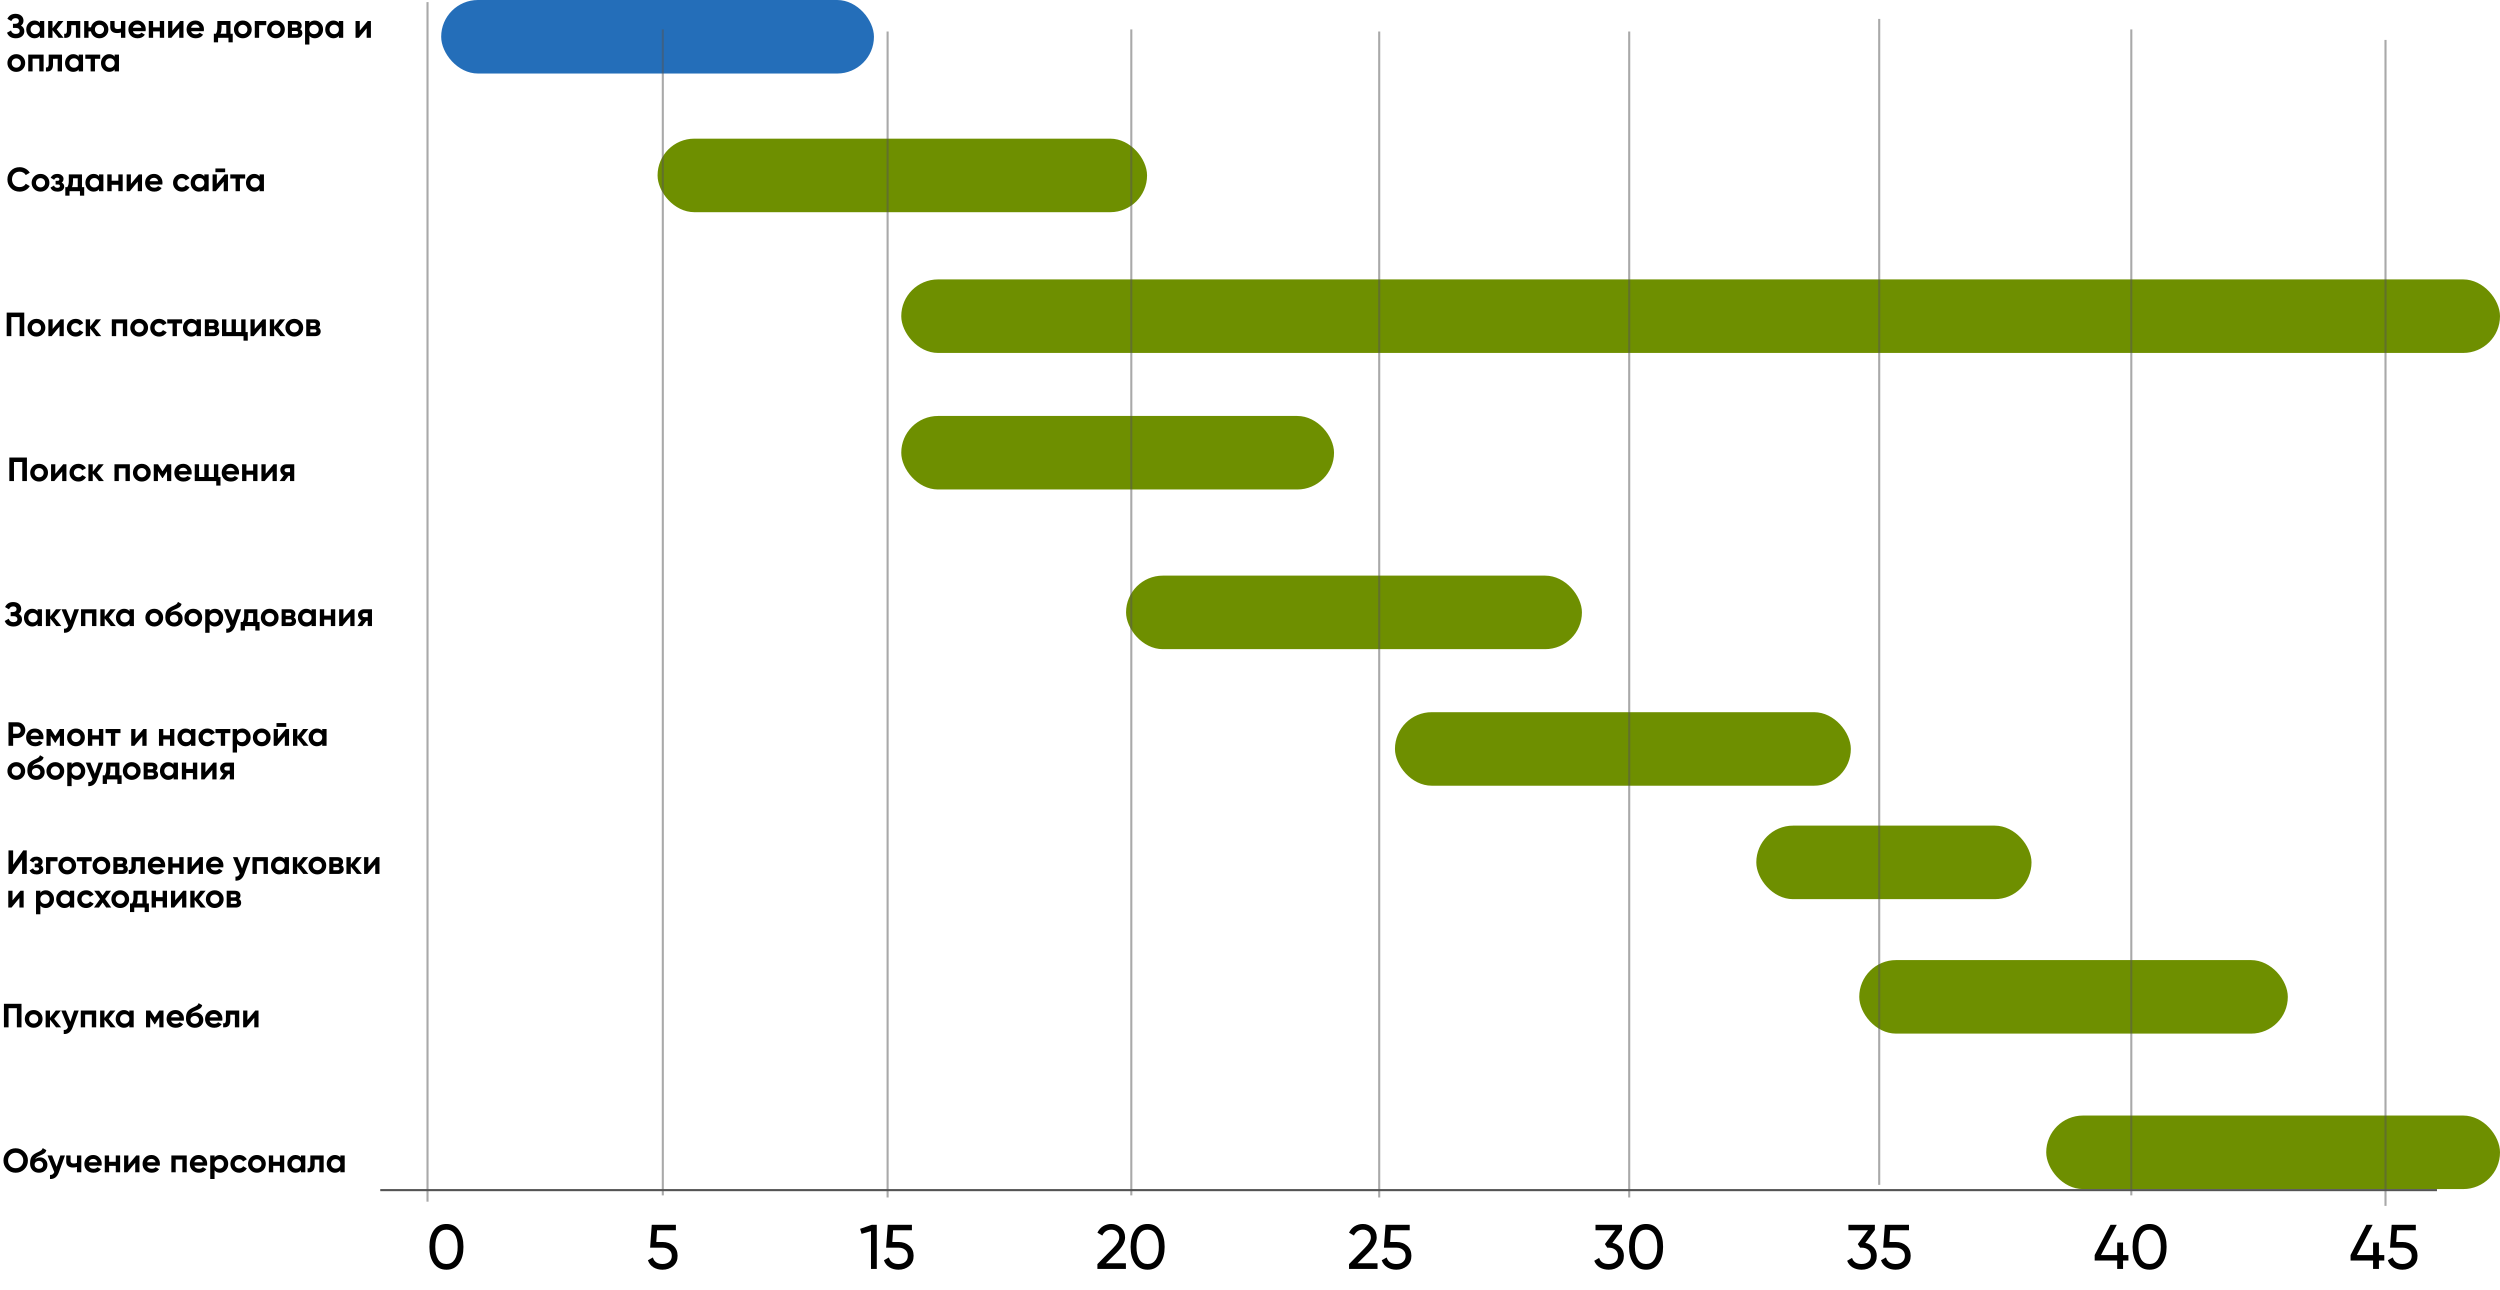 <svg width="1190" height="614" viewBox="0 0 1190 614" fill="none" xmlns="http://www.w3.org/2000/svg">
<path d="M9.976 12.208C11.043 12.773 11.576 13.659 11.576 14.864C11.576 15.867 11.197 16.677 10.44 17.296C9.683 17.915 8.707 18.224 7.512 18.224C5.432 18.224 4.04 17.344 3.336 15.584L5.24 14.512C5.581 15.6 6.339 16.144 7.512 16.144C8.12 16.144 8.584 16.016 8.904 15.76C9.224 15.504 9.384 15.157 9.384 14.72C9.384 14.283 9.224 13.936 8.904 13.68C8.595 13.424 8.147 13.296 7.56 13.296H6.168V11.328H7.224C7.779 11.328 8.211 11.211 8.52 10.976C8.829 10.731 8.984 10.4 8.984 9.984C8.984 9.568 8.851 9.243 8.584 9.008C8.317 8.763 7.923 8.64 7.4 8.64C6.44 8.64 5.768 9.109 5.384 10.048L3.512 8.96C4.269 7.371 5.565 6.576 7.4 6.576C8.509 6.576 9.416 6.875 10.12 7.472C10.824 8.069 11.176 8.859 11.176 9.84C11.176 10.843 10.776 11.632 9.976 12.208ZM18.993 10H21.057V18H18.993V17.056C18.374 17.835 17.505 18.224 16.385 18.224C15.318 18.224 14.401 17.819 13.633 17.008C12.875 16.187 12.497 15.184 12.497 14C12.497 12.816 12.875 11.819 13.633 11.008C14.401 10.187 15.318 9.776 16.385 9.776C17.505 9.776 18.374 10.165 18.993 10.944V10ZM15.185 15.632C15.601 16.048 16.129 16.256 16.769 16.256C17.409 16.256 17.937 16.048 18.353 15.632C18.779 15.205 18.993 14.661 18.993 14C18.993 13.339 18.779 12.8 18.353 12.384C17.937 11.957 17.409 11.744 16.769 11.744C16.129 11.744 15.601 11.957 15.185 12.384C14.769 12.8 14.561 13.339 14.561 14C14.561 14.661 14.769 15.205 15.185 15.632ZM30.304 18H27.904L24.992 14.368V18H22.928V10H24.992V13.52L27.744 10H30.208L26.992 13.952L30.304 18ZM38.199 10V18H36.135V11.984H33.927V14.656C33.927 17.131 32.801 18.245 30.551 18V16.064C30.977 16.171 31.303 16.101 31.527 15.856C31.751 15.6 31.863 15.163 31.863 14.544V10H38.199ZM47.349 9.776C48.533 9.776 49.536 10.187 50.357 11.008C51.178 11.819 51.589 12.816 51.589 14C51.589 15.184 51.178 16.187 50.357 17.008C49.536 17.819 48.533 18.224 47.349 18.224C46.346 18.224 45.472 17.92 44.725 17.312C43.978 16.704 43.498 15.92 43.285 14.96H42.133V18H40.069V10H42.133V13.024H43.301C43.514 12.075 43.994 11.296 44.741 10.688C45.488 10.08 46.357 9.776 47.349 9.776ZM45.797 15.584C46.213 16 46.73 16.208 47.349 16.208C47.968 16.208 48.485 16 48.901 15.584C49.317 15.168 49.525 14.64 49.525 14C49.525 13.36 49.317 12.832 48.901 12.416C48.485 12 47.968 11.792 47.349 11.792C46.73 11.792 46.213 12 45.797 12.416C45.392 12.832 45.189 13.36 45.189 14C45.189 14.64 45.392 15.168 45.797 15.584ZM57.586 10H59.65V18H57.586V15.456C56.989 15.648 56.354 15.744 55.682 15.744C54.711 15.744 53.932 15.499 53.346 15.008C52.77 14.517 52.482 13.803 52.482 12.864V10H54.546V12.624C54.546 13.424 55.042 13.824 56.034 13.824C56.61 13.824 57.127 13.723 57.586 13.52V10ZM63.266 14.848C63.544 15.851 64.296 16.352 65.522 16.352C66.311 16.352 66.909 16.085 67.314 15.552L68.978 16.512C68.189 17.653 67.026 18.224 65.49 18.224C64.168 18.224 63.106 17.824 62.306 17.024C61.506 16.224 61.106 15.216 61.106 14C61.106 12.795 61.501 11.792 62.29 10.992C63.08 10.181 64.093 9.776 65.33 9.776C66.504 9.776 67.469 10.181 68.226 10.992C68.994 11.803 69.378 12.805 69.378 14C69.378 14.267 69.352 14.549 69.298 14.848H63.266ZM63.234 13.248H67.314C67.197 12.704 66.951 12.299 66.578 12.032C66.216 11.765 65.799 11.632 65.33 11.632C64.775 11.632 64.317 11.776 63.954 12.064C63.592 12.341 63.352 12.736 63.234 13.248ZM76.067 10H78.131V18H76.067V14.96H72.883V18H70.819V10H72.883V13.024H76.067V10ZM85.798 10H87.334V18H85.318V13.456L81.558 18H80.022V10H82.038V14.544L85.798 10ZM90.969 14.848C91.247 15.851 91.999 16.352 93.225 16.352C94.015 16.352 94.612 16.085 95.017 15.552L96.681 16.512C95.892 17.653 94.729 18.224 93.193 18.224C91.871 18.224 90.809 17.824 90.009 17.024C89.209 16.224 88.809 15.216 88.809 14C88.809 12.795 89.204 11.792 89.993 10.992C90.783 10.181 91.796 9.776 93.033 9.776C94.207 9.776 95.172 10.181 95.929 10.992C96.697 11.803 97.081 12.805 97.081 14C97.081 14.267 97.055 14.549 97.001 14.848H90.969ZM90.937 13.248H95.017C94.9 12.704 94.655 12.299 94.281 12.032C93.919 11.765 93.503 11.632 93.033 11.632C92.479 11.632 92.02 11.776 91.657 12.064C91.295 12.341 91.055 12.736 90.937 13.248ZM109.722 16.064H110.778V20.144H108.762V18H103.802V20.144H101.786V16.064H102.762C103.221 15.381 103.45 14.437 103.45 13.232V10H109.722V16.064ZM104.97 16.064H107.706V11.856H105.466V13.232C105.466 14.363 105.301 15.307 104.97 16.064ZM118.588 17.008C117.767 17.819 116.764 18.224 115.58 18.224C114.396 18.224 113.393 17.819 112.572 17.008C111.761 16.187 111.356 15.184 111.356 14C111.356 12.816 111.761 11.819 112.572 11.008C113.393 10.187 114.396 9.776 115.58 9.776C116.764 9.776 117.767 10.187 118.588 11.008C119.409 11.819 119.82 12.816 119.82 14C119.82 15.184 119.409 16.187 118.588 17.008ZM114.028 15.584C114.444 16 114.961 16.208 115.58 16.208C116.199 16.208 116.716 16 117.132 15.584C117.548 15.168 117.756 14.64 117.756 14C117.756 13.36 117.548 12.832 117.132 12.416C116.716 12 116.199 11.792 115.58 11.792C114.961 11.792 114.444 12 114.028 12.416C113.623 12.832 113.42 13.36 113.42 14C113.42 14.64 113.623 15.168 114.028 15.584ZM126.744 10V11.984H123.336V18H121.272V10H126.744ZM134.354 17.008C133.532 17.819 132.53 18.224 131.346 18.224C130.162 18.224 129.159 17.819 128.338 17.008C127.527 16.187 127.122 15.184 127.122 14C127.122 12.816 127.527 11.819 128.338 11.008C129.159 10.187 130.162 9.776 131.346 9.776C132.53 9.776 133.532 10.187 134.354 11.008C135.175 11.819 135.586 12.816 135.586 14C135.586 15.184 135.175 16.187 134.354 17.008ZM129.794 15.584C130.21 16 130.727 16.208 131.346 16.208C131.964 16.208 132.482 16 132.898 15.584C133.314 15.168 133.522 14.64 133.522 14C133.522 13.36 133.314 12.832 132.898 12.416C132.482 12 131.964 11.792 131.346 11.792C130.727 11.792 130.21 12 129.794 12.416C129.388 12.832 129.186 13.36 129.186 14C129.186 14.64 129.388 15.168 129.794 15.584ZM142.798 13.904C143.544 14.267 143.918 14.875 143.918 15.728C143.918 16.4 143.683 16.949 143.214 17.376C142.755 17.792 142.099 18 141.246 18H137.038V10H140.926C141.768 10 142.419 10.208 142.878 10.624C143.347 11.04 143.582 11.584 143.582 12.256C143.582 12.96 143.32 13.509 142.798 13.904ZM140.734 11.696H138.974V13.136H140.734C141.32 13.136 141.614 12.896 141.614 12.416C141.614 11.936 141.32 11.696 140.734 11.696ZM141.006 16.256C141.603 16.256 141.902 16 141.902 15.488C141.902 15.264 141.822 15.088 141.662 14.96C141.502 14.832 141.283 14.768 141.006 14.768H138.974V16.256H141.006ZM149.866 9.776C150.943 9.776 151.86 10.187 152.618 11.008C153.386 11.819 153.77 12.816 153.77 14C153.77 15.184 153.386 16.187 152.618 17.008C151.86 17.819 150.943 18.224 149.866 18.224C148.746 18.224 147.882 17.835 147.274 17.056V21.2H145.21V10H147.274V10.944C147.882 10.165 148.746 9.776 149.866 9.776ZM147.898 15.632C148.314 16.048 148.842 16.256 149.482 16.256C150.122 16.256 150.65 16.048 151.066 15.632C151.492 15.205 151.706 14.661 151.706 14C151.706 13.339 151.492 12.8 151.066 12.384C150.65 11.957 150.122 11.744 149.482 11.744C148.842 11.744 148.314 11.957 147.898 12.384C147.482 12.8 147.274 13.339 147.274 14C147.274 14.661 147.482 15.205 147.898 15.632ZM161.305 10H163.369V18H161.305V17.056C160.687 17.835 159.817 18.224 158.697 18.224C157.631 18.224 156.713 17.819 155.945 17.008C155.188 16.187 154.809 15.184 154.809 14C154.809 12.816 155.188 11.819 155.945 11.008C156.713 10.187 157.631 9.776 158.697 9.776C159.817 9.776 160.687 10.165 161.305 10.944V10ZM157.497 15.632C157.913 16.048 158.441 16.256 159.081 16.256C159.721 16.256 160.249 16.048 160.665 15.632C161.092 15.205 161.305 14.661 161.305 14C161.305 13.339 161.092 12.8 160.665 12.384C160.249 11.957 159.721 11.744 159.081 11.744C158.441 11.744 157.913 11.957 157.497 12.384C157.081 12.8 156.873 13.339 156.873 14C156.873 14.661 157.081 15.205 157.497 15.632ZM175.017 10H176.553V18H174.537V13.456L170.777 18H169.241V10H171.257V14.544L175.017 10ZM10.76 33.008C9.939 33.819 8.936 34.224 7.752 34.224C6.568 34.224 5.565 33.819 4.744 33.008C3.933 32.187 3.528 31.184 3.528 30C3.528 28.816 3.933 27.819 4.744 27.008C5.565 26.187 6.568 25.776 7.752 25.776C8.936 25.776 9.939 26.187 10.76 27.008C11.581 27.819 11.992 28.816 11.992 30C11.992 31.184 11.581 32.187 10.76 33.008ZM6.2 31.584C6.616 32 7.133 32.208 7.752 32.208C8.371 32.208 8.888 32 9.304 31.584C9.72 31.168 9.928 30.64 9.928 30C9.928 29.36 9.72 28.832 9.304 28.416C8.888 28 8.371 27.792 7.752 27.792C7.133 27.792 6.616 28 6.2 28.416C5.795 28.832 5.592 29.36 5.592 30C5.592 30.64 5.795 31.168 6.2 31.584ZM20.756 26V34H18.692V27.936H15.508V34H13.444V26H20.756ZM29.511 26V34H27.447V27.984H25.239V30.656C25.239 33.131 24.114 34.245 21.863 34V32.064C22.29 32.171 22.615 32.101 22.839 31.856C23.063 31.6 23.175 31.163 23.175 30.544V26H29.511ZM37.462 26H39.526V34H37.462V33.056C36.843 33.835 35.974 34.224 34.853 34.224C33.787 34.224 32.87 33.819 32.102 33.008C31.344 32.187 30.965 31.184 30.965 30C30.965 28.816 31.344 27.819 32.102 27.008C32.87 26.187 33.787 25.776 34.853 25.776C35.974 25.776 36.843 26.165 37.462 26.944V26ZM33.654 31.632C34.069 32.048 34.597 32.256 35.237 32.256C35.877 32.256 36.406 32.048 36.822 31.632C37.248 31.205 37.462 30.661 37.462 30C37.462 29.339 37.248 28.8 36.822 28.384C36.406 27.957 35.877 27.744 35.237 27.744C34.597 27.744 34.069 27.957 33.654 28.384C33.237 28.8 33.029 29.339 33.029 30C33.029 30.661 33.237 31.205 33.654 31.632ZM47.701 26V27.984H45.205V34H43.141V27.984H40.613V26H47.701ZM54.571 26H56.635V34H54.571V33.056C53.952 33.835 53.083 34.224 51.963 34.224C50.896 34.224 49.979 33.819 49.211 33.008C48.453 32.187 48.075 31.184 48.075 30C48.075 28.816 48.453 27.819 49.211 27.008C49.979 26.187 50.896 25.776 51.963 25.776C53.083 25.776 53.952 26.165 54.571 26.944V26ZM50.763 31.632C51.179 32.048 51.707 32.256 52.347 32.256C52.987 32.256 53.515 32.048 53.931 31.632C54.358 31.205 54.571 30.661 54.571 30C54.571 29.339 54.358 28.8 53.931 28.384C53.515 27.957 52.987 27.744 52.347 27.744C51.707 27.744 51.179 27.957 50.763 28.384C50.347 28.8 50.139 29.339 50.139 30C50.139 30.661 50.347 31.205 50.763 31.632Z" fill="black"/>
<path d="M9.352 91.224C7.667 91.224 6.275 90.664 5.176 89.544C4.077 88.424 3.528 87.043 3.528 85.4C3.528 83.747 4.077 82.365 5.176 81.256C6.275 80.136 7.667 79.576 9.352 79.576C10.365 79.576 11.299 79.816 12.152 80.296C13.016 80.765 13.688 81.405 14.168 82.216L12.264 83.32C11.987 82.819 11.592 82.429 11.08 82.152C10.568 81.864 9.992 81.72 9.352 81.72C8.264 81.72 7.384 82.061 6.712 82.744C6.051 83.427 5.72 84.312 5.72 85.4C5.72 86.477 6.051 87.357 6.712 88.04C7.384 88.723 8.264 89.064 9.352 89.064C9.992 89.064 10.568 88.925 11.08 88.648C11.603 88.36 11.997 87.971 12.264 87.48L14.168 88.584C13.688 89.395 13.021 90.04 12.168 90.52C11.315 90.989 10.376 91.224 9.352 91.224ZM22.291 90.008C21.47 90.819 20.467 91.224 19.283 91.224C18.099 91.224 17.097 90.819 16.275 90.008C15.465 89.187 15.059 88.184 15.059 87C15.059 85.816 15.465 84.819 16.275 84.008C17.097 83.187 18.099 82.776 19.283 82.776C20.467 82.776 21.47 83.187 22.291 84.008C23.113 84.819 23.523 85.816 23.523 87C23.523 88.184 23.113 89.187 22.291 90.008ZM17.731 88.584C18.147 89 18.665 89.208 19.283 89.208C19.902 89.208 20.419 89 20.835 88.584C21.251 88.168 21.459 87.64 21.459 87C21.459 86.36 21.251 85.832 20.835 85.416C20.419 85 19.902 84.792 19.283 84.792C18.665 84.792 18.147 85 17.731 85.416C17.326 85.832 17.123 86.36 17.123 87C17.123 87.64 17.326 88.168 17.731 88.584ZM29.351 86.92C30.161 87.315 30.567 87.949 30.567 88.824C30.567 89.507 30.284 90.077 29.719 90.536C29.153 90.995 28.359 91.224 27.335 91.224C25.713 91.224 24.609 90.584 24.023 89.304L25.703 88.312C25.959 89.037 26.508 89.4 27.351 89.4C27.735 89.4 28.028 89.325 28.231 89.176C28.444 89.027 28.551 88.824 28.551 88.568C28.551 88.077 28.236 87.832 27.607 87.832H26.471V86.072H27.335C27.953 86.072 28.263 85.827 28.263 85.336C28.263 85.101 28.172 84.915 27.991 84.776C27.809 84.637 27.569 84.568 27.271 84.568C26.577 84.568 26.081 84.904 25.783 85.576L24.119 84.616C24.727 83.389 25.767 82.776 27.239 82.776C28.156 82.776 28.881 83.011 29.415 83.48C29.959 83.939 30.231 84.499 30.231 85.16C30.231 85.939 29.937 86.525 29.351 86.92ZM39.019 89.064H40.075V93.144H38.059V91H33.099V93.144H31.083V89.064H32.059C32.518 88.381 32.747 87.437 32.747 86.232V83H39.019V89.064ZM34.267 89.064H37.003V84.856H34.763V86.232C34.763 87.363 34.598 88.307 34.267 89.064ZM47.149 83H49.213V91H47.149V90.056C46.53 90.835 45.661 91.224 44.541 91.224C43.474 91.224 42.557 90.819 41.789 90.008C41.032 89.187 40.653 88.184 40.653 87C40.653 85.816 41.032 84.819 41.789 84.008C42.557 83.187 43.474 82.776 44.541 82.776C45.661 82.776 46.53 83.165 47.149 83.944V83ZM43.341 88.632C43.757 89.048 44.285 89.256 44.925 89.256C45.565 89.256 46.093 89.048 46.509 88.632C46.936 88.205 47.149 87.661 47.149 87C47.149 86.339 46.936 85.8 46.509 85.384C46.093 84.957 45.565 84.744 44.925 84.744C44.285 84.744 43.757 84.957 43.341 85.384C42.925 85.8 42.717 86.339 42.717 87C42.717 87.661 42.925 88.205 43.341 88.632ZM56.333 83H58.397V91H56.333V87.96H53.149V91H51.085V83H53.149V86.024H56.333V83ZM66.064 83H67.6V91H65.584V86.456L61.824 91H60.288V83H62.304V87.544L66.064 83ZM71.235 87.848C71.512 88.851 72.264 89.352 73.491 89.352C74.28 89.352 74.877 89.085 75.283 88.552L76.947 89.512C76.157 90.653 74.995 91.224 73.459 91.224C72.136 91.224 71.075 90.824 70.275 90.024C69.475 89.224 69.075 88.216 69.075 87C69.075 85.795 69.469 84.792 70.259 83.992C71.048 83.181 72.061 82.776 73.299 82.776C74.472 82.776 75.438 83.181 76.195 83.992C76.963 84.803 77.347 85.805 77.347 87C77.347 87.267 77.32 87.549 77.267 87.848H71.235ZM71.203 86.248H75.283C75.165 85.704 74.92 85.299 74.547 85.032C74.184 84.765 73.768 84.632 73.299 84.632C72.744 84.632 72.285 84.776 71.923 85.064C71.56 85.341 71.32 85.736 71.203 86.248ZM86.596 91.224C85.39 91.224 84.382 90.819 83.572 90.008C82.772 89.197 82.372 88.195 82.372 87C82.372 85.805 82.772 84.803 83.572 83.992C84.382 83.181 85.39 82.776 86.596 82.776C87.374 82.776 88.084 82.963 88.724 83.336C89.364 83.709 89.849 84.211 90.18 84.84L88.404 85.88C88.244 85.549 87.998 85.288 87.668 85.096C87.348 84.904 86.985 84.808 86.58 84.808C85.961 84.808 85.449 85.016 85.044 85.432C84.638 85.837 84.436 86.36 84.436 87C84.436 87.629 84.638 88.152 85.044 88.568C85.449 88.973 85.961 89.176 86.58 89.176C86.996 89.176 87.364 89.085 87.684 88.904C88.014 88.712 88.26 88.451 88.42 88.12L90.212 89.144C89.86 89.773 89.364 90.28 88.724 90.664C88.084 91.037 87.374 91.224 86.596 91.224ZM97.258 83H99.322V91H97.258V90.056C96.64 90.835 95.77 91.224 94.65 91.224C93.584 91.224 92.666 90.819 91.898 90.008C91.141 89.187 90.762 88.184 90.762 87C90.762 85.816 91.141 84.819 91.898 84.008C92.666 83.187 93.584 82.776 94.65 82.776C95.77 82.776 96.64 83.165 97.258 83.944V83ZM93.45 88.632C93.866 89.048 94.394 89.256 95.034 89.256C95.674 89.256 96.202 89.048 96.618 88.632C97.045 88.205 97.258 87.661 97.258 87C97.258 86.339 97.045 85.8 96.618 85.384C96.202 84.957 95.674 84.744 95.034 84.744C94.394 84.744 93.866 84.957 93.45 85.384C93.034 85.8 92.826 86.339 92.826 87C92.826 87.661 93.034 88.205 93.45 88.632ZM102.538 81.976V80.184H107.178V81.976H102.538ZM106.97 83H108.506V91H106.49V86.456L102.73 91H101.194V83H103.21V87.544L106.97 83ZM116.701 83V84.984H114.205V91H112.141V84.984H109.613V83H116.701ZM123.571 83H125.635V91H123.571V90.056C122.952 90.835 122.083 91.224 120.963 91.224C119.896 91.224 118.979 90.819 118.211 90.008C117.454 89.187 117.075 88.184 117.075 87C117.075 85.816 117.454 84.819 118.211 84.008C118.979 83.187 119.896 82.776 120.963 82.776C122.083 82.776 122.952 83.165 123.571 83.944V83ZM119.763 88.632C120.179 89.048 120.707 89.256 121.347 89.256C121.987 89.256 122.515 89.048 122.931 88.632C123.358 88.205 123.571 87.661 123.571 87C123.571 86.339 123.358 85.8 122.931 85.384C122.515 84.957 121.987 84.744 121.347 84.744C120.707 84.744 120.179 84.957 119.763 85.384C119.347 85.8 119.139 86.339 119.139 87C119.139 87.661 119.347 88.205 119.763 88.632Z" fill="black"/>
<path d="M11.549 148.8V160H9.341V150.912H5.389V160H3.181V148.8H11.549ZM20.354 159.008C19.532 159.819 18.53 160.224 17.346 160.224C16.162 160.224 15.159 159.819 14.338 159.008C13.527 158.187 13.122 157.184 13.122 156C13.122 154.816 13.527 153.819 14.338 153.008C15.159 152.187 16.162 151.776 17.346 151.776C18.53 151.776 19.532 152.187 20.354 153.008C21.175 153.819 21.586 154.816 21.586 156C21.586 157.184 21.175 158.187 20.354 159.008ZM15.794 157.584C16.21 158 16.727 158.208 17.346 158.208C17.964 158.208 18.482 158 18.898 157.584C19.314 157.168 19.522 156.64 19.522 156C19.522 155.36 19.314 154.832 18.898 154.416C18.482 154 17.964 153.792 17.346 153.792C16.727 153.792 16.21 154 15.794 154.416C15.388 154.832 15.186 155.36 15.186 156C15.186 156.64 15.388 157.168 15.794 157.584ZM28.814 152H30.35V160H28.334V155.456L24.574 160H23.038V152H25.054V156.544L28.814 152ZM36.049 160.224C34.843 160.224 33.836 159.819 33.025 159.008C32.225 158.197 31.825 157.195 31.825 156C31.825 154.805 32.225 153.803 33.025 152.992C33.836 152.181 34.843 151.776 36.049 151.776C36.828 151.776 37.537 151.963 38.177 152.336C38.817 152.709 39.302 153.211 39.633 153.84L37.857 154.88C37.697 154.549 37.452 154.288 37.121 154.096C36.801 153.904 36.438 153.808 36.033 153.808C35.414 153.808 34.902 154.016 34.497 154.432C34.092 154.837 33.889 155.36 33.889 156C33.889 156.629 34.092 157.152 34.497 157.568C34.902 157.973 35.414 158.176 36.033 158.176C36.449 158.176 36.817 158.085 37.137 157.904C37.468 157.712 37.713 157.451 37.873 157.12L39.665 158.144C39.313 158.773 38.817 159.28 38.177 159.664C37.537 160.037 36.828 160.224 36.049 160.224ZM48.195 160H45.795L42.883 156.368V160H40.819V152H42.883V155.52L45.635 152H48.099L44.883 155.952L48.195 160ZM60.537 152V160H58.473V153.936H55.289V160H53.225V152H60.537ZM69.244 159.008C68.423 159.819 67.42 160.224 66.236 160.224C65.052 160.224 64.05 159.819 63.228 159.008C62.418 158.187 62.012 157.184 62.012 156C62.012 154.816 62.418 153.819 63.228 153.008C64.05 152.187 65.052 151.776 66.236 151.776C67.42 151.776 68.423 152.187 69.244 153.008C70.066 153.819 70.476 154.816 70.476 156C70.476 157.184 70.066 158.187 69.244 159.008ZM64.684 157.584C65.1 158 65.618 158.208 66.236 158.208C66.855 158.208 67.372 158 67.788 157.584C68.204 157.168 68.412 156.64 68.412 156C68.412 155.36 68.204 154.832 67.788 154.416C67.372 154 66.855 153.792 66.236 153.792C65.618 153.792 65.1 154 64.684 154.416C64.279 154.832 64.076 155.36 64.076 156C64.076 156.64 64.279 157.168 64.684 157.584ZM75.736 160.224C74.531 160.224 73.523 159.819 72.712 159.008C71.912 158.197 71.512 157.195 71.512 156C71.512 154.805 71.912 153.803 72.712 152.992C73.523 152.181 74.531 151.776 75.736 151.776C76.515 151.776 77.224 151.963 77.864 152.336C78.504 152.709 78.99 153.211 79.32 153.84L77.544 154.88C77.384 154.549 77.139 154.288 76.808 154.096C76.488 153.904 76.126 153.808 75.72 153.808C75.102 153.808 74.59 154.016 74.184 154.432C73.779 154.837 73.576 155.36 73.576 156C73.576 156.629 73.779 157.152 74.184 157.568C74.59 157.973 75.102 158.176 75.72 158.176C76.136 158.176 76.504 158.085 76.824 157.904C77.155 157.712 77.4 157.451 77.56 157.12L79.352 158.144C79 158.773 78.504 159.28 77.864 159.664C77.224 160.037 76.515 160.224 75.736 160.224ZM86.701 152V153.984H84.205V160H82.141V153.984H79.613V152H86.701ZM93.571 152H95.635V160H93.571V159.056C92.952 159.835 92.083 160.224 90.963 160.224C89.896 160.224 88.979 159.819 88.211 159.008C87.454 158.187 87.075 157.184 87.075 156C87.075 154.816 87.454 153.819 88.211 153.008C88.979 152.187 89.896 151.776 90.963 151.776C92.083 151.776 92.952 152.165 93.571 152.944V152ZM89.763 157.632C90.179 158.048 90.707 158.256 91.347 158.256C91.987 158.256 92.515 158.048 92.931 157.632C93.358 157.205 93.571 156.661 93.571 156C93.571 155.339 93.358 154.8 92.931 154.384C92.515 153.957 91.987 153.744 91.347 153.744C90.707 153.744 90.179 153.957 89.763 154.384C89.347 154.8 89.139 155.339 89.139 156C89.139 156.661 89.347 157.205 89.763 157.632ZM103.267 155.904C104.013 156.267 104.387 156.875 104.387 157.728C104.387 158.4 104.152 158.949 103.683 159.376C103.224 159.792 102.568 160 101.715 160H97.507V152H101.395C102.237 152 102.888 152.208 103.347 152.624C103.816 153.04 104.051 153.584 104.051 154.256C104.051 154.96 103.789 155.509 103.267 155.904ZM101.203 153.696H99.442V155.136H101.203C101.789 155.136 102.083 154.896 102.083 154.416C102.083 153.936 101.789 153.696 101.203 153.696ZM101.475 158.256C102.072 158.256 102.371 158 102.371 157.488C102.371 157.264 102.291 157.088 102.131 156.96C101.971 156.832 101.752 156.768 101.475 156.768H99.442V158.256H101.475ZM116.878 158.064H117.934V162.144H115.918V160H105.678V152H107.742V158.064H110.238V152H112.302V158.064H114.814V152H116.878V158.064ZM125.017 152H126.553V160H124.537V155.456L120.777 160H119.241V152H121.257V156.544L125.017 152ZM135.82 160H133.42L130.508 156.368V160H128.444V152H130.508V155.52L133.26 152H135.724L132.508 155.952L135.82 160ZM143.088 159.008C142.267 159.819 141.264 160.224 140.08 160.224C138.896 160.224 137.893 159.819 137.072 159.008C136.261 158.187 135.856 157.184 135.856 156C135.856 154.816 136.261 153.819 137.072 153.008C137.893 152.187 138.896 151.776 140.08 151.776C141.264 151.776 142.267 152.187 143.088 153.008C143.909 153.819 144.32 154.816 144.32 156C144.32 157.184 143.909 158.187 143.088 159.008ZM138.528 157.584C138.944 158 139.461 158.208 140.08 158.208C140.699 158.208 141.216 158 141.632 157.584C142.048 157.168 142.256 156.64 142.256 156C142.256 155.36 142.048 154.832 141.632 154.416C141.216 154 140.699 153.792 140.08 153.792C139.461 153.792 138.944 154 138.528 154.416C138.123 154.832 137.92 155.36 137.92 156C137.92 156.64 138.123 157.168 138.528 157.584ZM151.532 155.904C152.279 156.267 152.652 156.875 152.652 157.728C152.652 158.4 152.417 158.949 151.948 159.376C151.489 159.792 150.833 160 149.98 160H145.772V152H149.66C150.503 152 151.153 152.208 151.612 152.624C152.081 153.04 152.316 153.584 152.316 154.256C152.316 154.96 152.055 155.509 151.532 155.904ZM149.468 153.696H147.708V155.136H149.468C150.055 155.136 150.348 154.896 150.348 154.416C150.348 153.936 150.055 153.696 149.468 153.696ZM149.74 158.256C150.337 158.256 150.636 158 150.636 157.488C150.636 157.264 150.556 157.088 150.396 156.96C150.236 156.832 150.017 156.768 149.74 156.768H147.708V158.256H149.74Z" fill="black"/>
<path d="M12.814 217.8V229H10.606V219.912H6.654V229H4.446V217.8H12.814ZM21.619 228.008C20.798 228.819 19.795 229.224 18.611 229.224C17.427 229.224 16.425 228.819 15.603 228.008C14.793 227.187 14.387 226.184 14.387 225C14.387 223.816 14.793 222.819 15.603 222.008C16.425 221.187 17.427 220.776 18.611 220.776C19.795 220.776 20.798 221.187 21.619 222.008C22.441 222.819 22.851 223.816 22.851 225C22.851 226.184 22.441 227.187 21.619 228.008ZM17.059 226.584C17.475 227 17.993 227.208 18.611 227.208C19.23 227.208 19.747 227 20.163 226.584C20.579 226.168 20.787 225.64 20.787 225C20.787 224.36 20.579 223.832 20.163 223.416C19.747 223 19.23 222.792 18.611 222.792C17.993 222.792 17.475 223 17.059 223.416C16.654 223.832 16.451 224.36 16.451 225C16.451 225.64 16.654 226.168 17.059 226.584ZM30.079 221H31.615V229H29.599V224.456L25.839 229H24.303V221H26.319V225.544L30.079 221ZM37.315 229.224C36.109 229.224 35.101 228.819 34.291 228.008C33.49 227.197 33.09 226.195 33.09 225C33.09 223.805 33.49 222.803 34.291 221.992C35.101 221.181 36.109 220.776 37.315 220.776C38.093 220.776 38.803 220.963 39.443 221.336C40.083 221.709 40.568 222.211 40.898 222.84L39.123 223.88C38.962 223.549 38.717 223.288 38.386 223.096C38.066 222.904 37.704 222.808 37.298 222.808C36.68 222.808 36.168 223.016 35.763 223.432C35.357 223.837 35.154 224.36 35.154 225C35.154 225.629 35.357 226.152 35.763 226.568C36.168 226.973 36.68 227.176 37.298 227.176C37.715 227.176 38.083 227.085 38.403 226.904C38.733 226.712 38.978 226.451 39.139 226.12L40.931 227.144C40.578 227.773 40.083 228.28 39.443 228.664C38.803 229.037 38.093 229.224 37.315 229.224ZM49.461 229H47.061L44.149 225.368V229H42.085V221H44.149V224.52L46.901 221H49.365L46.149 224.952L49.461 229ZM61.803 221V229H59.739V222.936H56.555V229H54.491V221H61.803ZM70.51 228.008C69.689 228.819 68.686 229.224 67.502 229.224C66.318 229.224 65.315 228.819 64.494 228.008C63.683 227.187 63.278 226.184 63.278 225C63.278 223.816 63.683 222.819 64.494 222.008C65.315 221.187 66.318 220.776 67.502 220.776C68.686 220.776 69.689 221.187 70.51 222.008C71.331 222.819 71.742 223.816 71.742 225C71.742 226.184 71.331 227.187 70.51 228.008ZM65.95 226.584C66.366 227 66.883 227.208 67.502 227.208C68.121 227.208 68.638 227 69.054 226.584C69.47 226.168 69.678 225.64 69.678 225C69.678 224.36 69.47 223.832 69.054 223.416C68.638 223 68.121 222.792 67.502 222.792C66.883 222.792 66.366 223 65.95 223.416C65.545 223.832 65.342 224.36 65.342 225C65.342 225.64 65.545 226.168 65.95 226.584ZM81.514 221V229H79.514V224.328L77.482 227.528H77.226L75.178 224.296V229H73.194V221H75.226L77.354 224.36L79.482 221H81.514ZM85.141 225.848C85.418 226.851 86.171 227.352 87.397 227.352C88.186 227.352 88.784 227.085 89.189 226.552L90.853 227.512C90.064 228.653 88.901 229.224 87.365 229.224C86.043 229.224 84.981 228.824 84.181 228.024C83.381 227.224 82.981 226.216 82.981 225C82.981 223.795 83.376 222.792 84.165 221.992C84.954 221.181 85.968 220.776 87.205 220.776C88.379 220.776 89.344 221.181 90.101 221.992C90.869 222.803 91.253 223.805 91.253 225C91.253 225.267 91.227 225.549 91.173 225.848H85.141ZM85.109 224.248H89.189C89.072 223.704 88.826 223.299 88.453 223.032C88.091 222.765 87.674 222.632 87.205 222.632C86.65 222.632 86.192 222.776 85.829 223.064C85.466 223.341 85.227 223.736 85.109 224.248ZM103.894 227.064H104.95V231.144H102.934V229H92.694V221H94.758V227.064H97.254V221H99.318V227.064H101.83V221H103.894V227.064ZM107.688 225.848C107.965 226.851 108.717 227.352 109.944 227.352C110.733 227.352 111.331 227.085 111.736 226.552L113.4 227.512C112.611 228.653 111.448 229.224 109.912 229.224C108.589 229.224 107.528 228.824 106.728 228.024C105.928 227.224 105.528 226.216 105.528 225C105.528 223.795 105.923 222.792 106.712 221.992C107.501 221.181 108.515 220.776 109.752 220.776C110.925 220.776 111.891 221.181 112.648 221.992C113.416 222.803 113.8 223.805 113.8 225C113.8 225.267 113.773 225.549 113.72 225.848H107.688ZM107.656 224.248H111.736C111.619 223.704 111.373 223.299 111 223.032C110.637 222.765 110.221 222.632 109.752 222.632C109.197 222.632 108.739 222.776 108.376 223.064C108.013 223.341 107.773 223.736 107.656 224.248ZM120.489 221H122.553V229H120.489V225.96H117.305V229H115.241V221H117.305V224.024H120.489V221ZM130.22 221H131.756V229H129.74V224.456L125.98 229H124.444V221H126.46V225.544L130.22 221ZM140.063 221V229H138.047V226.504H137.327L135.487 229H133.103L135.103 226.264C134.591 226.051 134.18 225.715 133.871 225.256C133.572 224.787 133.423 224.285 133.423 223.752C133.423 223.005 133.69 222.36 134.223 221.816C134.756 221.272 135.455 221 136.319 221H140.063ZM136.479 222.84C136.18 222.84 135.93 222.931 135.727 223.112C135.535 223.283 135.439 223.517 135.439 223.816C135.439 224.104 135.535 224.333 135.727 224.504C135.93 224.675 136.18 224.76 136.479 224.76H138.047V222.84H136.479Z" fill="black"/>
<path d="M8.882 292.208C9.949 292.773 10.482 293.659 10.482 294.864C10.482 295.867 10.104 296.677 9.346 297.296C8.589 297.915 7.613 298.224 6.418 298.224C4.338 298.224 2.946 297.344 2.242 295.584L4.146 294.512C4.488 295.6 5.245 296.144 6.418 296.144C7.026 296.144 7.49 296.016 7.81 295.76C8.13 295.504 8.29 295.157 8.29 294.72C8.29 294.283 8.13 293.936 7.81 293.68C7.501 293.424 7.053 293.296 6.466 293.296H5.074V291.328H6.13C6.685 291.328 7.117 291.211 7.426 290.976C7.736 290.731 7.89 290.4 7.89 289.984C7.89 289.568 7.757 289.243 7.49 289.008C7.224 288.763 6.829 288.64 6.306 288.64C5.346 288.64 4.674 289.109 4.29 290.048L2.418 288.96C3.176 287.371 4.472 286.576 6.306 286.576C7.416 286.576 8.322 286.875 9.026 287.472C9.73 288.069 10.082 288.859 10.082 289.84C10.082 290.843 9.682 291.632 8.882 292.208ZM17.899 290H19.963V298H17.899V297.056C17.28 297.835 16.411 298.224 15.291 298.224C14.224 298.224 13.307 297.819 12.539 297.008C11.782 296.187 11.403 295.184 11.403 294C11.403 292.816 11.782 291.819 12.539 291.008C13.307 290.187 14.224 289.776 15.291 289.776C16.411 289.776 17.28 290.165 17.899 290.944V290ZM14.091 295.632C14.507 296.048 15.035 296.256 15.675 296.256C16.315 296.256 16.843 296.048 17.259 295.632C17.686 295.205 17.899 294.661 17.899 294C17.899 293.339 17.686 292.8 17.259 292.384C16.843 291.957 16.315 291.744 15.675 291.744C15.035 291.744 14.507 291.957 14.091 292.384C13.675 292.8 13.467 293.339 13.467 294C13.467 294.661 13.675 295.205 14.091 295.632ZM29.211 298H26.811L23.899 294.368V298H21.835V290H23.899V293.52L26.651 290H29.115L25.899 293.952L29.211 298ZM35.379 290H37.587L34.675 298C33.864 300.251 32.456 301.317 30.451 301.2V299.28C30.995 299.291 31.421 299.189 31.731 298.976C32.051 298.763 32.307 298.405 32.499 297.904L29.267 290H31.459L33.603 295.376L35.379 290ZM45.881 290V298H43.817V291.936H40.633V298H38.569V290H45.881ZM55.148 298H52.748L49.836 294.368V298H47.772V290H49.836V293.52L52.588 290H55.052L51.836 293.952L55.148 298ZM61.68 290H63.744V298H61.68V297.056C61.062 297.835 60.192 298.224 59.072 298.224C58.006 298.224 57.088 297.819 56.32 297.008C55.563 296.187 55.184 295.184 55.184 294C55.184 292.816 55.563 291.819 56.32 291.008C57.088 290.187 58.006 289.776 59.072 289.776C60.192 289.776 61.062 290.165 61.68 290.944V290ZM57.872 295.632C58.288 296.048 58.816 296.256 59.456 296.256C60.096 296.256 60.624 296.048 61.04 295.632C61.467 295.205 61.68 294.661 61.68 294C61.68 293.339 61.467 292.8 61.04 292.384C60.624 291.957 60.096 291.744 59.456 291.744C58.816 291.744 58.288 291.957 57.872 292.384C57.456 292.8 57.248 293.339 57.248 294C57.248 294.661 57.456 295.205 57.872 295.632ZM76.432 297.008C75.611 297.819 74.608 298.224 73.424 298.224C72.24 298.224 71.237 297.819 70.416 297.008C69.605 296.187 69.2 295.184 69.2 294C69.2 292.816 69.605 291.819 70.416 291.008C71.237 290.187 72.24 289.776 73.424 289.776C74.608 289.776 75.611 290.187 76.432 291.008C77.253 291.819 77.664 292.816 77.664 294C77.664 295.184 77.253 296.187 76.432 297.008ZM71.872 295.584C72.288 296 72.805 296.208 73.424 296.208C74.043 296.208 74.56 296 74.976 295.584C75.392 295.168 75.6 294.64 75.6 294C75.6 293.36 75.392 292.832 74.976 292.416C74.56 292 74.043 291.792 73.424 291.792C72.805 291.792 72.288 292 71.872 292.416C71.466 292.832 71.264 293.36 71.264 294C71.264 294.64 71.466 295.168 71.872 295.584ZM82.908 298.224C81.649 298.224 80.63 297.819 79.852 297.008C79.084 296.197 78.7 295.168 78.7 293.92C78.7 292.555 78.903 291.504 79.308 290.768C79.713 290.021 80.529 289.344 81.756 288.736C81.937 288.651 82.193 288.533 82.524 288.384C82.855 288.224 83.079 288.112 83.196 288.048C83.324 287.984 83.495 287.888 83.708 287.76C83.921 287.632 84.07 287.52 84.156 287.424C84.252 287.317 84.353 287.184 84.46 287.024C84.567 286.864 84.652 286.688 84.716 286.496L86.412 287.472C86.273 288.123 85.959 288.629 85.468 288.992C84.988 289.344 84.263 289.707 83.292 290.08C82.609 290.347 82.113 290.613 81.804 290.88C81.495 291.147 81.27 291.467 81.132 291.84C81.729 291.232 82.529 290.928 83.532 290.928C84.417 290.928 85.207 291.253 85.9 291.904C86.593 292.544 86.94 293.397 86.94 294.464C86.94 295.563 86.567 296.464 85.82 297.168C85.084 297.872 84.113 298.224 82.908 298.224ZM81.436 295.792C81.831 296.155 82.316 296.336 82.892 296.336C83.468 296.336 83.942 296.16 84.316 295.808C84.689 295.456 84.876 295.008 84.876 294.464C84.876 293.92 84.689 293.472 84.316 293.12C83.942 292.757 83.463 292.576 82.876 292.576C82.353 292.576 81.884 292.741 81.468 293.072C81.062 293.403 80.86 293.845 80.86 294.4C80.86 294.965 81.052 295.429 81.436 295.792ZM95.01 297.008C94.189 297.819 93.186 298.224 92.002 298.224C90.818 298.224 89.815 297.819 88.994 297.008C88.183 296.187 87.778 295.184 87.778 294C87.778 292.816 88.183 291.819 88.994 291.008C89.815 290.187 90.818 289.776 92.002 289.776C93.186 289.776 94.189 290.187 95.01 291.008C95.831 291.819 96.242 292.816 96.242 294C96.242 295.184 95.831 296.187 95.01 297.008ZM90.45 295.584C90.866 296 91.383 296.208 92.002 296.208C92.621 296.208 93.138 296 93.554 295.584C93.97 295.168 94.178 294.64 94.178 294C94.178 293.36 93.97 292.832 93.554 292.416C93.138 292 92.621 291.792 92.002 291.792C91.383 291.792 90.866 292 90.45 292.416C90.045 292.832 89.842 293.36 89.842 294C89.842 294.64 90.045 295.168 90.45 295.584ZM102.35 289.776C103.427 289.776 104.345 290.187 105.102 291.008C105.87 291.819 106.254 292.816 106.254 294C106.254 295.184 105.87 296.187 105.102 297.008C104.345 297.819 103.427 298.224 102.35 298.224C101.23 298.224 100.366 297.835 99.758 297.056V301.2H97.694V290H99.758V290.944C100.366 290.165 101.23 289.776 102.35 289.776ZM100.382 295.632C100.798 296.048 101.326 296.256 101.966 296.256C102.606 296.256 103.134 296.048 103.55 295.632C103.977 295.205 104.19 294.661 104.19 294C104.19 293.339 103.977 292.8 103.55 292.384C103.134 291.957 102.606 291.744 101.966 291.744C101.326 291.744 100.798 291.957 100.382 292.384C99.966 292.8 99.758 293.339 99.758 294C99.758 294.661 99.966 295.205 100.382 295.632ZM112.613 290H114.821L111.909 298C111.098 300.251 109.69 301.317 107.685 301.2V299.28C108.229 299.291 108.656 299.189 108.965 298.976C109.285 298.763 109.541 298.405 109.733 297.904L106.501 290H108.693L110.837 295.376L112.613 290ZM122.503 296.064H123.559V300.144H121.543V298H116.583V300.144H114.567V296.064H115.543C116.002 295.381 116.231 294.437 116.231 293.232V290H122.503V296.064ZM117.751 296.064H120.487V291.856H118.247V293.232C118.247 294.363 118.082 295.307 117.751 296.064ZM131.369 297.008C130.548 297.819 129.545 298.224 128.361 298.224C127.177 298.224 126.175 297.819 125.353 297.008C124.543 296.187 124.137 295.184 124.137 294C124.137 292.816 124.543 291.819 125.353 291.008C126.175 290.187 127.177 289.776 128.361 289.776C129.545 289.776 130.548 290.187 131.369 291.008C132.191 291.819 132.601 292.816 132.601 294C132.601 295.184 132.191 296.187 131.369 297.008ZM126.809 295.584C127.225 296 127.743 296.208 128.361 296.208C128.98 296.208 129.497 296 129.913 295.584C130.329 295.168 130.537 294.64 130.537 294C130.537 293.36 130.329 292.832 129.913 292.416C129.497 292 128.98 291.792 128.361 291.792C127.743 291.792 127.225 292 126.809 292.416C126.404 292.832 126.201 293.36 126.201 294C126.201 294.64 126.404 295.168 126.809 295.584ZM139.813 293.904C140.56 294.267 140.933 294.875 140.933 295.728C140.933 296.4 140.699 296.949 140.229 297.376C139.771 297.792 139.115 298 138.261 298H134.053V290H137.941C138.784 290 139.435 290.208 139.893 290.624C140.363 291.04 140.597 291.584 140.597 292.256C140.597 292.96 140.336 293.509 139.813 293.904ZM137.749 291.696H135.989V293.136H137.749C138.336 293.136 138.629 292.896 138.629 292.416C138.629 291.936 138.336 291.696 137.749 291.696ZM138.021 296.256C138.619 296.256 138.917 296 138.917 295.488C138.917 295.264 138.837 295.088 138.677 294.96C138.517 294.832 138.299 294.768 138.021 294.768H135.989V296.256H138.021ZM148.305 290H150.369V298H148.305V297.056C147.687 297.835 146.817 298.224 145.697 298.224C144.631 298.224 143.713 297.819 142.945 297.008C142.188 296.187 141.809 295.184 141.809 294C141.809 292.816 142.188 291.819 142.945 291.008C143.713 290.187 144.631 289.776 145.697 289.776C146.817 289.776 147.687 290.165 148.305 290.944V290ZM144.497 295.632C144.913 296.048 145.441 296.256 146.081 296.256C146.721 296.256 147.249 296.048 147.665 295.632C148.092 295.205 148.305 294.661 148.305 294C148.305 293.339 148.092 292.8 147.665 292.384C147.249 291.957 146.721 291.744 146.081 291.744C145.441 291.744 144.913 291.957 144.497 292.384C144.081 292.8 143.873 293.339 143.873 294C143.873 294.661 144.081 295.205 144.497 295.632ZM157.489 290H159.553V298H157.489V294.96H154.305V298H152.241V290H154.305V293.024H157.489V290ZM167.22 290H168.756V298H166.74V293.456L162.98 298H161.444V290H163.46V294.544L167.22 290ZM177.063 290V298H175.047V295.504H174.327L172.487 298H170.103L172.103 295.264C171.591 295.051 171.18 294.715 170.871 294.256C170.572 293.787 170.423 293.285 170.423 292.752C170.423 292.005 170.69 291.36 171.223 290.816C171.756 290.272 172.455 290 173.319 290H177.063ZM173.479 291.84C173.18 291.84 172.93 291.931 172.727 292.112C172.535 292.283 172.439 292.517 172.439 292.816C172.439 293.104 172.535 293.333 172.727 293.504C172.93 293.675 173.18 293.76 173.479 293.76H175.047V291.84H173.479Z" fill="black"/>
<path d="M8.216 343.8C9.293 343.8 10.2 344.163 10.936 344.888C11.672 345.613 12.04 346.504 12.04 347.56C12.04 348.616 11.672 349.507 10.936 350.232C10.2 350.957 9.293 351.32 8.216 351.32H6.248V355H4.04V343.8H8.216ZM8.216 349.256C8.685 349.256 9.075 349.096 9.384 348.776C9.693 348.445 9.848 348.04 9.848 347.56C9.848 347.069 9.693 346.664 9.384 346.344C9.075 346.024 8.685 345.864 8.216 345.864H6.248V349.256H8.216ZM14.594 351.848C14.872 352.851 15.624 353.352 16.85 353.352C17.64 353.352 18.237 353.085 18.642 352.552L20.306 353.512C19.517 354.653 18.354 355.224 16.818 355.224C15.496 355.224 14.434 354.824 13.634 354.024C12.834 353.224 12.434 352.216 12.434 351C12.434 349.795 12.829 348.792 13.618 347.992C14.408 347.181 15.421 346.776 16.658 346.776C17.832 346.776 18.797 347.181 19.554 347.992C20.322 348.803 20.706 349.805 20.706 351C20.706 351.267 20.68 351.549 20.626 351.848H14.594ZM14.562 350.248H18.642C18.525 349.704 18.28 349.299 17.906 349.032C17.544 348.765 17.128 348.632 16.658 348.632C16.104 348.632 15.645 348.776 15.282 349.064C14.92 349.341 14.68 349.736 14.562 350.248ZM30.467 347V355H28.467V350.328L26.435 353.528H26.179L24.131 350.296V355H22.147V347H24.179L26.307 350.36L28.435 347H30.467ZM39.166 354.008C38.345 354.819 37.342 355.224 36.158 355.224C34.974 355.224 33.972 354.819 33.15 354.008C32.34 353.187 31.934 352.184 31.934 351C31.934 349.816 32.34 348.819 33.15 348.008C33.972 347.187 34.974 346.776 36.158 346.776C37.342 346.776 38.345 347.187 39.166 348.008C39.988 348.819 40.398 349.816 40.398 351C40.398 352.184 39.988 353.187 39.166 354.008ZM34.606 352.584C35.022 353 35.54 353.208 36.158 353.208C36.777 353.208 37.294 353 37.71 352.584C38.126 352.168 38.334 351.64 38.334 351C38.334 350.36 38.126 349.832 37.71 349.416C37.294 349 36.777 348.792 36.158 348.792C35.54 348.792 35.022 349 34.606 349.416C34.201 349.832 33.998 350.36 33.998 351C33.998 351.64 34.201 352.168 34.606 352.584ZM47.098 347H49.162V355H47.098V351.96H43.914V355H41.85V347H43.914V350.024H47.098V347ZM57.357 347V348.984H54.861V355H52.797V348.984H50.269V347H57.357ZM68.236 347H69.772V355H67.756V350.456L63.996 355H62.46V347H64.476V351.544L68.236 347ZM80.911 347H82.975V355H80.911V351.96H77.727V355H75.663V347H77.727V350.024H80.911V347ZM90.946 347H93.01V355H90.946V354.056C90.327 354.835 89.458 355.224 88.338 355.224C87.271 355.224 86.354 354.819 85.586 354.008C84.829 353.187 84.45 352.184 84.45 351C84.45 349.816 84.829 348.819 85.586 348.008C86.354 347.187 87.271 346.776 88.338 346.776C89.458 346.776 90.327 347.165 90.946 347.944V347ZM87.138 352.632C87.554 353.048 88.082 353.256 88.722 353.256C89.362 353.256 89.89 353.048 90.306 352.632C90.733 352.205 90.946 351.661 90.946 351C90.946 350.339 90.733 349.8 90.306 349.384C89.89 348.957 89.362 348.744 88.722 348.744C88.082 348.744 87.554 348.957 87.138 349.384C86.722 349.8 86.514 350.339 86.514 351C86.514 351.661 86.722 352.205 87.138 352.632ZM98.689 355.224C97.484 355.224 96.476 354.819 95.665 354.008C94.865 353.197 94.466 352.195 94.466 351C94.466 349.805 94.865 348.803 95.665 347.992C96.476 347.181 97.484 346.776 98.689 346.776C99.468 346.776 100.178 346.963 100.818 347.336C101.458 347.709 101.943 348.211 102.274 348.84L100.498 349.88C100.338 349.549 100.092 349.288 99.761 349.096C99.442 348.904 99.079 348.808 98.674 348.808C98.055 348.808 97.543 349.016 97.138 349.432C96.732 349.837 96.529 350.36 96.529 351C96.529 351.629 96.732 352.152 97.138 352.568C97.543 352.973 98.055 353.176 98.674 353.176C99.09 353.176 99.457 353.085 99.778 352.904C100.108 352.712 100.354 352.451 100.514 352.12L102.306 353.144C101.954 353.773 101.458 354.28 100.818 354.664C100.178 355.037 99.468 355.224 98.689 355.224ZM109.654 347V348.984H107.158V355H105.094V348.984H102.566V347H109.654ZM115.413 346.776C116.49 346.776 117.407 347.187 118.165 348.008C118.933 348.819 119.317 349.816 119.317 351C119.317 352.184 118.933 353.187 118.165 354.008C117.407 354.819 116.49 355.224 115.413 355.224C114.293 355.224 113.429 354.835 112.821 354.056V358.2H110.757V347H112.821V347.944C113.429 347.165 114.293 346.776 115.413 346.776ZM113.445 352.632C113.861 353.048 114.389 353.256 115.029 353.256C115.669 353.256 116.197 353.048 116.613 352.632C117.039 352.205 117.253 351.661 117.253 351C117.253 350.339 117.039 349.8 116.613 349.384C116.197 348.957 115.669 348.744 115.029 348.744C114.389 348.744 113.861 348.957 113.445 349.384C113.029 349.8 112.821 350.339 112.821 351C112.821 351.661 113.029 352.205 113.445 352.632ZM127.588 354.008C126.767 354.819 125.764 355.224 124.58 355.224C123.396 355.224 122.393 354.819 121.572 354.008C120.761 353.187 120.356 352.184 120.356 351C120.356 349.816 120.761 348.819 121.572 348.008C122.393 347.187 123.396 346.776 124.58 346.776C125.764 346.776 126.767 347.187 127.588 348.008C128.409 348.819 128.82 349.816 128.82 351C128.82 352.184 128.409 353.187 127.588 354.008ZM123.028 352.584C123.444 353 123.961 353.208 124.58 353.208C125.199 353.208 125.716 353 126.132 352.584C126.548 352.168 126.756 351.64 126.756 351C126.756 350.36 126.548 349.832 126.132 349.416C125.716 349 125.199 348.792 124.58 348.792C123.961 348.792 123.444 349 123.028 349.416C122.623 349.832 122.42 350.36 122.42 351C122.42 351.64 122.623 352.168 123.028 352.584ZM131.616 345.976V344.184H136.256V345.976H131.616ZM136.048 347H137.584V355H135.568V350.456L131.808 355H130.272V347H132.288V351.544L136.048 347ZM146.851 355H144.451L141.539 351.368V355H139.475V347H141.539V350.52L144.291 347H146.755L143.539 350.952L146.851 355ZM153.383 347H155.447V355H153.383V354.056C152.765 354.835 151.895 355.224 150.775 355.224C149.709 355.224 148.791 354.819 148.023 354.008C147.266 353.187 146.887 352.184 146.887 351C146.887 349.816 147.266 348.819 148.023 348.008C148.791 347.187 149.709 346.776 150.775 346.776C151.895 346.776 152.765 347.165 153.383 347.944V347ZM149.575 352.632C149.991 353.048 150.519 353.256 151.159 353.256C151.799 353.256 152.327 353.048 152.743 352.632C153.17 352.205 153.383 351.661 153.383 351C153.383 350.339 153.17 349.8 152.743 349.384C152.327 348.957 151.799 348.744 151.159 348.744C150.519 348.744 149.991 348.957 149.575 349.384C149.159 349.8 148.951 350.339 148.951 351C148.951 351.661 149.159 352.205 149.575 352.632ZM10.76 370.008C9.939 370.819 8.936 371.224 7.752 371.224C6.568 371.224 5.565 370.819 4.744 370.008C3.933 369.187 3.528 368.184 3.528 367C3.528 365.816 3.933 364.819 4.744 364.008C5.565 363.187 6.568 362.776 7.752 362.776C8.936 362.776 9.939 363.187 10.76 364.008C11.581 364.819 11.992 365.816 11.992 367C11.992 368.184 11.581 369.187 10.76 370.008ZM6.2 368.584C6.616 369 7.133 369.208 7.752 369.208C8.371 369.208 8.888 369 9.304 368.584C9.72 368.168 9.928 367.64 9.928 367C9.928 366.36 9.72 365.832 9.304 365.416C8.888 365 8.371 364.792 7.752 364.792C7.133 364.792 6.616 365 6.2 365.416C5.795 365.832 5.592 366.36 5.592 367C5.592 367.64 5.795 368.168 6.2 368.584ZM17.236 371.224C15.977 371.224 14.959 370.819 14.18 370.008C13.412 369.197 13.028 368.168 13.028 366.92C13.028 365.555 13.231 364.504 13.636 363.768C14.041 363.021 14.857 362.344 16.084 361.736C16.265 361.651 16.521 361.533 16.852 361.384C17.183 361.224 17.407 361.112 17.524 361.048C17.652 360.984 17.823 360.888 18.036 360.76C18.249 360.632 18.399 360.52 18.484 360.424C18.58 360.317 18.681 360.184 18.788 360.024C18.895 359.864 18.98 359.688 19.044 359.496L20.74 360.472C20.601 361.123 20.287 361.629 19.796 361.992C19.316 362.344 18.591 362.707 17.62 363.08C16.937 363.347 16.441 363.613 16.132 363.88C15.823 364.147 15.599 364.467 15.46 364.84C16.057 364.232 16.857 363.928 17.86 363.928C18.745 363.928 19.535 364.253 20.228 364.904C20.921 365.544 21.268 366.397 21.268 367.464C21.268 368.563 20.895 369.464 20.148 370.168C19.412 370.872 18.441 371.224 17.236 371.224ZM15.764 368.792C16.159 369.155 16.644 369.336 17.22 369.336C17.796 369.336 18.271 369.16 18.644 368.808C19.017 368.456 19.204 368.008 19.204 367.464C19.204 366.92 19.017 366.472 18.644 366.12C18.271 365.757 17.791 365.576 17.204 365.576C16.681 365.576 16.212 365.741 15.796 366.072C15.391 366.403 15.188 366.845 15.188 367.4C15.188 367.965 15.38 368.429 15.764 368.792ZM29.338 370.008C28.517 370.819 27.514 371.224 26.33 371.224C25.146 371.224 24.143 370.819 23.322 370.008C22.512 369.187 22.106 368.184 22.106 367C22.106 365.816 22.512 364.819 23.322 364.008C24.143 363.187 25.146 362.776 26.33 362.776C27.514 362.776 28.517 363.187 29.338 364.008C30.16 364.819 30.57 365.816 30.57 367C30.57 368.184 30.16 369.187 29.338 370.008ZM24.778 368.584C25.194 369 25.712 369.208 26.33 369.208C26.949 369.208 27.466 369 27.882 368.584C28.298 368.168 28.506 367.64 28.506 367C28.506 366.36 28.298 365.832 27.882 365.416C27.466 365 26.949 364.792 26.33 364.792C25.712 364.792 25.194 365 24.778 365.416C24.373 365.832 24.17 366.36 24.17 367C24.17 367.64 24.373 368.168 24.778 368.584ZM36.678 362.776C37.755 362.776 38.673 363.187 39.43 364.008C40.198 364.819 40.582 365.816 40.582 367C40.582 368.184 40.198 369.187 39.43 370.008C38.673 370.819 37.755 371.224 36.678 371.224C35.558 371.224 34.694 370.835 34.086 370.056V374.2H32.022V363H34.086V363.944C34.694 363.165 35.558 362.776 36.678 362.776ZM34.71 368.632C35.126 369.048 35.654 369.256 36.294 369.256C36.934 369.256 37.462 369.048 37.878 368.632C38.305 368.205 38.518 367.661 38.518 367C38.518 366.339 38.305 365.8 37.878 365.384C37.462 364.957 36.934 364.744 36.294 364.744C35.654 364.744 35.126 364.957 34.71 365.384C34.294 365.8 34.086 366.339 34.086 367C34.086 367.661 34.294 368.205 34.71 368.632ZM46.941 363H49.149L46.237 371C45.427 373.251 44.019 374.317 42.013 374.2V372.28C42.557 372.291 42.984 372.189 43.293 371.976C43.613 371.763 43.869 371.405 44.061 370.904L40.829 363H43.021L45.165 368.376L46.941 363ZM56.831 369.064H57.888V373.144H55.871V371H50.911V373.144H48.895V369.064H49.871C50.33 368.381 50.559 367.437 50.559 366.232V363H56.831V369.064ZM52.08 369.064H54.816V364.856H52.575V366.232C52.575 367.363 52.41 368.307 52.08 369.064ZM65.698 370.008C64.876 370.819 63.873 371.224 62.69 371.224C61.505 371.224 60.503 370.819 59.681 370.008C58.871 369.187 58.465 368.184 58.465 367C58.465 365.816 58.871 364.819 59.681 364.008C60.503 363.187 61.505 362.776 62.69 362.776C63.873 362.776 64.876 363.187 65.698 364.008C66.519 364.819 66.93 365.816 66.93 367C66.93 368.184 66.519 369.187 65.698 370.008ZM61.138 368.584C61.553 369 62.071 369.208 62.69 369.208C63.308 369.208 63.825 369 64.242 368.584C64.657 368.168 64.865 367.64 64.865 367C64.865 366.36 64.657 365.832 64.242 365.416C63.825 365 63.308 364.792 62.69 364.792C62.071 364.792 61.553 365 61.138 365.416C60.732 365.832 60.529 366.36 60.529 367C60.529 367.64 60.732 368.168 61.138 368.584ZM74.141 366.904C74.888 367.267 75.261 367.875 75.261 368.728C75.261 369.4 75.027 369.949 74.558 370.376C74.099 370.792 73.443 371 72.59 371H68.382V363H72.269C73.112 363 73.763 363.208 74.222 363.624C74.691 364.04 74.925 364.584 74.925 365.256C74.925 365.96 74.664 366.509 74.141 366.904ZM72.078 364.696H70.317V366.136H72.078C72.664 366.136 72.957 365.896 72.957 365.416C72.957 364.936 72.664 364.696 72.078 364.696ZM72.35 369.256C72.947 369.256 73.246 369 73.246 368.488C73.246 368.264 73.165 368.088 73.005 367.96C72.846 367.832 72.627 367.768 72.35 367.768H70.317V369.256H72.35ZM82.633 363H84.697V371H82.633V370.056C82.015 370.835 81.145 371.224 80.025 371.224C78.959 371.224 78.041 370.819 77.273 370.008C76.516 369.187 76.137 368.184 76.137 367C76.137 365.816 76.516 364.819 77.273 364.008C78.041 363.187 78.959 362.776 80.025 362.776C81.145 362.776 82.015 363.165 82.633 363.944V363ZM78.825 368.632C79.241 369.048 79.769 369.256 80.409 369.256C81.049 369.256 81.577 369.048 81.993 368.632C82.42 368.205 82.633 367.661 82.633 367C82.633 366.339 82.42 365.8 81.993 365.384C81.577 364.957 81.049 364.744 80.409 364.744C79.769 364.744 79.241 364.957 78.825 365.384C78.409 365.8 78.201 366.339 78.201 367C78.201 367.661 78.409 368.205 78.825 368.632ZM91.817 363H93.881V371H91.817V367.96H88.633V371H86.569V363H88.633V366.024H91.817V363ZM101.548 363H103.084V371H101.068V366.456L97.308 371H95.772V363H97.788V367.544L101.548 363ZM111.391 363V371H109.375V368.504H108.655L106.815 371H104.431L106.431 368.264C105.919 368.051 105.509 367.715 105.199 367.256C104.901 366.787 104.751 366.285 104.751 365.752C104.751 365.005 105.018 364.36 105.551 363.816C106.085 363.272 106.783 363 107.647 363H111.391ZM107.807 364.84C107.509 364.84 107.258 364.931 107.055 365.112C106.863 365.283 106.767 365.517 106.767 365.816C106.767 366.104 106.863 366.333 107.055 366.504C107.258 366.675 107.509 366.76 107.807 366.76H109.375V364.84H107.807Z" fill="black"/>
<path d="M10.52 416V409.168L5.72 416H4.04V404.8H6.248V411.648L11.048 404.8H12.728V416H10.52ZM19.398 411.92C20.208 412.315 20.614 412.949 20.614 413.824C20.614 414.507 20.331 415.077 19.766 415.536C19.2 415.995 18.406 416.224 17.382 416.224C15.76 416.224 14.656 415.584 14.07 414.304L15.75 413.312C16.006 414.037 16.555 414.4 17.398 414.4C17.782 414.4 18.075 414.325 18.278 414.176C18.491 414.027 18.598 413.824 18.598 413.568C18.598 413.077 18.283 412.832 17.654 412.832H16.518V411.072H17.382C18 411.072 18.31 410.827 18.31 410.336C18.31 410.101 18.219 409.915 18.038 409.776C17.856 409.637 17.616 409.568 17.318 409.568C16.624 409.568 16.128 409.904 15.83 410.576L14.166 409.616C14.774 408.389 15.814 407.776 17.286 407.776C18.203 407.776 18.928 408.011 19.462 408.48C20.006 408.939 20.278 409.499 20.278 410.16C20.278 410.939 19.984 411.525 19.398 411.92ZM27.385 408V409.984H23.977V416H21.913V408H27.385ZM34.994 415.008C34.173 415.819 33.17 416.224 31.986 416.224C30.802 416.224 29.8 415.819 28.978 415.008C28.168 414.187 27.762 413.184 27.762 412C27.762 410.816 28.168 409.819 28.978 409.008C29.8 408.187 30.802 407.776 31.986 407.776C33.17 407.776 34.173 408.187 34.994 409.008C35.816 409.819 36.226 410.816 36.226 412C36.226 413.184 35.816 414.187 34.994 415.008ZM30.434 413.584C30.85 414 31.368 414.208 31.986 414.208C32.605 414.208 33.122 414 33.538 413.584C33.954 413.168 34.162 412.64 34.162 412C34.162 411.36 33.954 410.832 33.538 410.416C33.122 410 32.605 409.792 31.986 409.792C31.368 409.792 30.85 410 30.434 410.416C30.029 410.832 29.826 411.36 29.826 412C29.826 412.64 30.029 413.168 30.434 413.584ZM43.67 408V409.984H41.174V416H39.11V409.984H36.582V408H43.67ZM51.276 415.008C50.454 415.819 49.452 416.224 48.268 416.224C47.084 416.224 46.081 415.819 45.26 415.008C44.449 414.187 44.044 413.184 44.044 412C44.044 410.816 44.449 409.819 45.26 409.008C46.081 408.187 47.084 407.776 48.268 407.776C49.452 407.776 50.454 408.187 51.276 409.008C52.097 409.819 52.508 410.816 52.508 412C52.508 413.184 52.097 414.187 51.276 415.008ZM46.716 413.584C47.132 414 47.649 414.208 48.268 414.208C48.886 414.208 49.404 414 49.82 413.584C50.236 413.168 50.444 412.64 50.444 412C50.444 411.36 50.236 410.832 49.82 410.416C49.404 410 48.886 409.792 48.268 409.792C47.649 409.792 47.132 410 46.716 410.416C46.31 410.832 46.108 411.36 46.108 412C46.108 412.64 46.31 413.168 46.716 413.584ZM59.72 411.904C60.466 412.267 60.84 412.875 60.84 413.728C60.84 414.4 60.605 414.949 60.136 415.376C59.677 415.792 59.021 416 58.168 416H53.96V408H57.848C58.69 408 59.341 408.208 59.8 408.624C60.269 409.04 60.504 409.584 60.504 410.256C60.504 410.96 60.242 411.509 59.72 411.904ZM57.656 409.696H55.896V411.136H57.656C58.242 411.136 58.536 410.896 58.536 410.416C58.536 409.936 58.242 409.696 57.656 409.696ZM57.928 414.256C58.525 414.256 58.824 414 58.824 413.488C58.824 413.264 58.744 413.088 58.584 412.96C58.424 412.832 58.205 412.768 57.928 412.768H55.896V414.256H57.928ZM68.917 408V416H66.853V409.984H64.645V412.656C64.645 415.131 63.52 416.245 61.269 416V414.064C61.696 414.171 62.021 414.101 62.245 413.856C62.469 413.6 62.581 413.163 62.581 412.544V408H68.917ZM72.532 412.848C72.809 413.851 73.561 414.352 74.788 414.352C75.577 414.352 76.174 414.085 76.58 413.552L78.244 414.512C77.454 415.653 76.292 416.224 74.756 416.224C73.433 416.224 72.372 415.824 71.572 415.024C70.772 414.224 70.372 413.216 70.372 412C70.372 410.795 70.766 409.792 71.556 408.992C72.345 408.181 73.358 407.776 74.596 407.776C75.769 407.776 76.734 408.181 77.492 408.992C78.26 409.803 78.644 410.805 78.644 412C78.644 412.267 78.617 412.549 78.564 412.848H72.532ZM72.5 411.248H76.58C76.462 410.704 76.217 410.299 75.844 410.032C75.481 409.765 75.065 409.632 74.596 409.632C74.041 409.632 73.582 409.776 73.22 410.064C72.857 410.341 72.617 410.736 72.5 411.248ZM85.333 408H87.397V416H85.333V412.96H82.149V416H80.085V408H82.149V411.024H85.333V408ZM95.064 408H96.6V416H94.584V411.456L90.824 416H89.288V408H91.304V412.544L95.064 408ZM100.235 412.848C100.512 413.851 101.264 414.352 102.491 414.352C103.28 414.352 103.878 414.085 104.283 413.552L105.947 414.512C105.158 415.653 103.995 416.224 102.459 416.224C101.136 416.224 100.075 415.824 99.275 415.024C98.475 414.224 98.075 413.216 98.075 412C98.075 410.795 98.469 409.792 99.259 408.992C100.048 408.181 101.062 407.776 102.299 407.776C103.472 407.776 104.438 408.181 105.195 408.992C105.963 409.803 106.347 410.805 106.347 412C106.347 412.267 106.32 412.549 106.267 412.848H100.235ZM100.203 411.248H104.283C104.166 410.704 103.92 410.299 103.547 410.032C103.184 409.765 102.768 409.632 102.299 409.632C101.744 409.632 101.286 409.776 100.923 410.064C100.56 410.341 100.32 410.736 100.203 411.248ZM117.004 408H119.212L116.3 416C115.489 418.251 114.081 419.317 112.076 419.2V417.28C112.62 417.291 113.046 417.189 113.356 416.976C113.676 416.763 113.932 416.405 114.124 415.904L110.892 408H113.084L115.228 413.376L117.004 408ZM127.506 408V416H125.442V409.936H122.258V416H120.194V408H127.506ZM135.477 408H137.541V416H135.477V415.056C134.858 415.835 133.989 416.224 132.869 416.224C131.802 416.224 130.885 415.819 130.117 415.008C129.36 414.187 128.981 413.184 128.981 412C128.981 410.816 129.36 409.819 130.117 409.008C130.885 408.187 131.802 407.776 132.869 407.776C133.989 407.776 134.858 408.165 135.477 408.944V408ZM131.669 413.632C132.085 414.048 132.613 414.256 133.253 414.256C133.893 414.256 134.421 414.048 134.837 413.632C135.264 413.205 135.477 412.661 135.477 412C135.477 411.339 135.264 410.8 134.837 410.384C134.421 409.957 133.893 409.744 133.253 409.744C132.613 409.744 132.085 409.957 131.669 410.384C131.253 410.8 131.045 411.339 131.045 412C131.045 412.661 131.253 413.205 131.669 413.632ZM146.789 416H144.389L141.477 412.368V416H139.413V408H141.477V411.52L144.229 408H146.693L143.477 411.952L146.789 416ZM154.057 415.008C153.236 415.819 152.233 416.224 151.049 416.224C149.865 416.224 148.862 415.819 148.041 415.008C147.23 414.187 146.825 413.184 146.825 412C146.825 410.816 147.23 409.819 148.041 409.008C148.862 408.187 149.865 407.776 151.049 407.776C152.233 407.776 153.236 408.187 154.057 409.008C154.878 409.819 155.289 410.816 155.289 412C155.289 413.184 154.878 414.187 154.057 415.008ZM149.497 413.584C149.913 414 150.43 414.208 151.049 414.208C151.668 414.208 152.185 414 152.601 413.584C153.017 413.168 153.225 412.64 153.225 412C153.225 411.36 153.017 410.832 152.601 410.416C152.185 410 151.668 409.792 151.049 409.792C150.43 409.792 149.913 410 149.497 410.416C149.092 410.832 148.889 411.36 148.889 412C148.889 412.64 149.092 413.168 149.497 413.584ZM162.501 411.904C163.248 412.267 163.621 412.875 163.621 413.728C163.621 414.4 163.386 414.949 162.917 415.376C162.458 415.792 161.802 416 160.949 416H156.741V408H160.629C161.472 408 162.122 408.208 162.581 408.624C163.05 409.04 163.285 409.584 163.285 410.256C163.285 410.96 163.024 411.509 162.501 411.904ZM160.437 409.696H158.677V411.136H160.437C161.024 411.136 161.317 410.896 161.317 410.416C161.317 409.936 161.024 409.696 160.437 409.696ZM160.709 414.256C161.306 414.256 161.605 414 161.605 413.488C161.605 413.264 161.525 413.088 161.365 412.96C161.205 412.832 160.986 412.768 160.709 412.768H158.677V414.256H160.709ZM172.289 416H169.889L166.977 412.368V416H164.913V408H166.977V411.52L169.729 408H172.193L168.977 411.952L172.289 416ZM179.095 408H180.631V416H178.615V411.456L174.855 416H173.319V408H175.335V412.544L179.095 408ZM9.72 424H11.256V432H9.24V427.456L5.48 432H3.944V424H5.96V428.544L9.72 424ZM21.803 423.776C22.881 423.776 23.798 424.187 24.555 425.008C25.323 425.819 25.707 426.816 25.707 428C25.707 429.184 25.323 430.187 24.555 431.008C23.798 431.819 22.881 432.224 21.803 432.224C20.683 432.224 19.819 431.835 19.211 431.056V435.2H17.147V424H19.211V424.944C19.819 424.165 20.683 423.776 21.803 423.776ZM19.835 429.632C20.251 430.048 20.779 430.256 21.419 430.256C22.059 430.256 22.587 430.048 23.003 429.632C23.43 429.205 23.643 428.661 23.643 428C23.643 427.339 23.43 426.8 23.003 426.384C22.587 425.957 22.059 425.744 21.419 425.744C20.779 425.744 20.251 425.957 19.835 426.384C19.419 426.8 19.211 427.339 19.211 428C19.211 428.661 19.419 429.205 19.835 429.632ZM33.243 424H35.307V432H33.243V431.056C32.624 431.835 31.755 432.224 30.635 432.224C29.568 432.224 28.651 431.819 27.883 431.008C27.125 430.187 26.747 429.184 26.747 428C26.747 426.816 27.125 425.819 27.883 425.008C28.651 424.187 29.568 423.776 30.635 423.776C31.755 423.776 32.624 424.165 33.243 424.944V424ZM29.435 429.632C29.851 430.048 30.379 430.256 31.019 430.256C31.659 430.256 32.187 430.048 32.603 429.632C33.029 429.205 33.243 428.661 33.243 428C33.243 427.339 33.029 426.8 32.603 426.384C32.187 425.957 31.659 425.744 31.019 425.744C30.379 425.744 29.851 425.957 29.435 426.384C29.019 426.8 28.811 427.339 28.811 428C28.811 428.661 29.019 429.205 29.435 429.632ZM40.986 432.224C39.781 432.224 38.773 431.819 37.962 431.008C37.162 430.197 36.762 429.195 36.762 428C36.762 426.805 37.162 425.803 37.962 424.992C38.773 424.181 39.781 423.776 40.986 423.776C41.765 423.776 42.474 423.963 43.114 424.336C43.754 424.709 44.24 425.211 44.57 425.84L42.794 426.88C42.634 426.549 42.389 426.288 42.058 426.096C41.738 425.904 41.376 425.808 40.97 425.808C40.352 425.808 39.84 426.016 39.434 426.432C39.029 426.837 38.826 427.36 38.826 428C38.826 428.629 39.029 429.152 39.434 429.568C39.84 429.973 40.352 430.176 40.97 430.176C41.386 430.176 41.754 430.085 42.074 429.904C42.405 429.712 42.65 429.451 42.81 429.12L44.602 430.144C44.25 430.773 43.754 431.28 43.114 431.664C42.474 432.037 41.765 432.224 40.986 432.224ZM52.961 432H50.577L48.849 429.568L47.105 432H44.721L47.649 427.92L44.849 424H47.233L48.849 426.256L50.465 424H52.833L50.033 427.904L52.961 432ZM60.244 431.008C59.423 431.819 58.42 432.224 57.236 432.224C56.052 432.224 55.05 431.819 54.228 431.008C53.418 430.187 53.012 429.184 53.012 428C53.012 426.816 53.418 425.819 54.228 425.008C55.05 424.187 56.052 423.776 57.236 423.776C58.42 423.776 59.423 424.187 60.244 425.008C61.066 425.819 61.476 426.816 61.476 428C61.476 429.184 61.066 430.187 60.244 431.008ZM55.684 429.584C56.1 430 56.618 430.208 57.236 430.208C57.855 430.208 58.372 430 58.788 429.584C59.204 429.168 59.412 428.64 59.412 428C59.412 427.36 59.204 426.832 58.788 426.416C58.372 426 57.855 425.792 57.236 425.792C56.618 425.792 56.1 426 55.684 426.416C55.279 426.832 55.076 427.36 55.076 428C55.076 428.64 55.279 429.168 55.684 429.584ZM69.816 430.064H70.872V434.144H68.856V432H63.896V434.144H61.88V430.064H62.856C63.315 429.381 63.544 428.437 63.544 427.232V424H69.816V430.064ZM65.064 430.064H67.8V425.856H65.56V427.232C65.56 428.363 65.394 429.307 65.064 430.064ZM77.426 424H79.49V432H77.426V428.96H74.242V432H72.178V424H74.242V427.024H77.426V424ZM87.157 424H88.694V432H86.677V427.456L82.918 432H81.382V424H83.397V428.544L87.157 424ZM97.961 432H95.561L92.649 428.368V432H90.585V424H92.649V427.52L95.401 424H97.865L94.649 427.952L97.961 432ZM105.229 431.008C104.407 431.819 103.405 432.224 102.221 432.224C101.037 432.224 100.034 431.819 99.213 431.008C98.402 430.187 97.997 429.184 97.997 428C97.997 426.816 98.402 425.819 99.213 425.008C100.034 424.187 101.037 423.776 102.221 423.776C103.405 423.776 104.407 424.187 105.229 425.008C106.05 425.819 106.461 426.816 106.461 428C106.461 429.184 106.05 430.187 105.229 431.008ZM100.669 429.584C101.085 430 101.602 430.208 102.221 430.208C102.839 430.208 103.357 430 103.773 429.584C104.189 429.168 104.397 428.64 104.397 428C104.397 427.36 104.189 426.832 103.773 426.416C103.357 426 102.839 425.792 102.221 425.792C101.602 425.792 101.085 426 100.669 426.416C100.263 426.832 100.061 427.36 100.061 428C100.061 428.64 100.263 429.168 100.669 429.584ZM113.673 427.904C114.419 428.267 114.793 428.875 114.793 429.728C114.793 430.4 114.558 430.949 114.089 431.376C113.63 431.792 112.974 432 112.121 432H107.913V424H111.801C112.643 424 113.294 424.208 113.753 424.624C114.222 425.04 114.457 425.584 114.457 426.256C114.457 426.96 114.195 427.509 113.673 427.904ZM111.609 425.696H109.849V427.136H111.609C112.195 427.136 112.489 426.896 112.489 426.416C112.489 425.936 112.195 425.696 111.609 425.696ZM111.881 430.256C112.478 430.256 112.777 430 112.777 429.488C112.777 429.264 112.697 429.088 112.537 428.96C112.377 428.832 112.158 428.768 111.881 428.768H109.849V430.256H111.881Z" fill="black"/>
<path d="M10.236 477.8V489H8.028V479.912H4.076V489H1.868V477.8H10.236ZM19.041 488.008C18.22 488.819 17.217 489.224 16.033 489.224C14.849 489.224 13.847 488.819 13.025 488.008C12.215 487.187 11.809 486.184 11.809 485C11.809 483.816 12.215 482.819 13.025 482.008C13.847 481.187 14.849 480.776 16.033 480.776C17.217 480.776 18.22 481.187 19.041 482.008C19.863 482.819 20.273 483.816 20.273 485C20.273 486.184 19.863 487.187 19.041 488.008ZM14.481 486.584C14.897 487 15.415 487.208 16.033 487.208C16.652 487.208 17.169 487 17.585 486.584C18.001 486.168 18.209 485.64 18.209 485C18.209 484.36 18.001 483.832 17.585 483.416C17.169 483 16.652 482.792 16.033 482.792C15.415 482.792 14.897 483 14.481 483.416C14.076 483.832 13.873 484.36 13.873 485C13.873 485.64 14.076 486.168 14.481 486.584ZM29.101 489H26.701L23.789 485.368V489H21.725V481H23.789V484.52L26.541 481H29.005L25.789 484.952L29.101 489ZM35.269 481H37.477L34.565 489C33.755 491.251 32.347 492.317 30.341 492.2V490.28C30.885 490.291 31.312 490.189 31.621 489.976C31.941 489.763 32.197 489.405 32.389 488.904L29.157 481H31.349L33.493 486.376L35.269 481ZM45.772 481V489H43.708V482.936H40.524V489H38.46V481H45.772ZM55.039 489H52.639L49.727 485.368V489H47.663V481H49.727V484.52L52.479 481H54.943L51.727 484.952L55.039 489ZM61.571 481H63.635V489H61.571V488.056C60.952 488.835 60.083 489.224 58.963 489.224C57.896 489.224 56.979 488.819 56.211 488.008C55.453 487.187 55.075 486.184 55.075 485C55.075 483.816 55.453 482.819 56.211 482.008C56.979 481.187 57.896 480.776 58.963 480.776C60.083 480.776 60.952 481.165 61.571 481.944V481ZM57.763 486.632C58.179 487.048 58.707 487.256 59.347 487.256C59.987 487.256 60.515 487.048 60.931 486.632C61.358 486.205 61.571 485.661 61.571 485C61.571 484.339 61.358 483.8 60.931 483.384C60.515 482.957 59.987 482.744 59.347 482.744C58.707 482.744 58.179 482.957 57.763 483.384C57.347 483.8 57.139 484.339 57.139 485C57.139 485.661 57.347 486.205 57.763 486.632ZM77.826 481V489H75.826V484.328L73.794 487.528H73.538L71.49 484.296V489H69.507V481H71.538L73.666 484.36L75.794 481H77.826ZM81.454 485.848C81.731 486.851 82.483 487.352 83.71 487.352C84.499 487.352 85.096 487.085 85.502 486.552L87.166 487.512C86.376 488.653 85.214 489.224 83.678 489.224C82.355 489.224 81.294 488.824 80.494 488.024C79.694 487.224 79.294 486.216 79.294 485C79.294 483.795 79.688 482.792 80.478 481.992C81.267 481.181 82.28 480.776 83.518 480.776C84.691 480.776 85.656 481.181 86.414 481.992C87.182 482.803 87.566 483.805 87.566 485C87.566 485.267 87.539 485.549 87.486 485.848H81.454ZM81.422 484.248H85.502C85.384 483.704 85.139 483.299 84.766 483.032C84.403 482.765 83.987 482.632 83.518 482.632C82.963 482.632 82.504 482.776 82.142 483.064C81.779 483.341 81.539 483.736 81.422 484.248ZM92.736 489.224C91.477 489.224 90.459 488.819 89.68 488.008C88.912 487.197 88.528 486.168 88.528 484.92C88.528 483.555 88.731 482.504 89.136 481.768C89.541 481.021 90.357 480.344 91.584 479.736C91.765 479.651 92.021 479.533 92.352 479.384C92.683 479.224 92.907 479.112 93.024 479.048C93.152 478.984 93.323 478.888 93.536 478.76C93.749 478.632 93.899 478.52 93.984 478.424C94.08 478.317 94.181 478.184 94.288 478.024C94.395 477.864 94.48 477.688 94.544 477.496L96.24 478.472C96.101 479.123 95.787 479.629 95.296 479.992C94.816 480.344 94.091 480.707 93.12 481.08C92.437 481.347 91.941 481.613 91.632 481.88C91.323 482.147 91.099 482.467 90.96 482.84C91.557 482.232 92.357 481.928 93.36 481.928C94.245 481.928 95.035 482.253 95.728 482.904C96.421 483.544 96.768 484.397 96.768 485.464C96.768 486.563 96.395 487.464 95.648 488.168C94.912 488.872 93.941 489.224 92.736 489.224ZM91.264 486.792C91.659 487.155 92.144 487.336 92.72 487.336C93.296 487.336 93.771 487.16 94.144 486.808C94.517 486.456 94.704 486.008 94.704 485.464C94.704 484.92 94.517 484.472 94.144 484.12C93.771 483.757 93.291 483.576 92.704 483.576C92.181 483.576 91.712 483.741 91.296 484.072C90.891 484.403 90.688 484.845 90.688 485.4C90.688 485.965 90.88 486.429 91.264 486.792ZM99.766 485.848C100.043 486.851 100.795 487.352 102.022 487.352C102.811 487.352 103.409 487.085 103.814 486.552L105.478 487.512C104.689 488.653 103.526 489.224 101.99 489.224C100.667 489.224 99.606 488.824 98.806 488.024C98.006 487.224 97.606 486.216 97.606 485C97.606 483.795 98.001 482.792 98.79 481.992C99.579 481.181 100.593 480.776 101.83 480.776C103.003 480.776 103.969 481.181 104.726 481.992C105.494 482.803 105.878 483.805 105.878 485C105.878 485.267 105.851 485.549 105.798 485.848H99.766ZM99.734 484.248H103.814C103.697 483.704 103.451 483.299 103.078 483.032C102.715 482.765 102.299 482.632 101.83 482.632C101.275 482.632 100.817 482.776 100.454 483.064C100.091 483.341 99.852 483.736 99.734 484.248ZM113.871 481V489H111.807V482.984H109.599V485.656C109.599 488.131 108.473 489.245 106.223 489V487.064C106.649 487.171 106.975 487.101 107.199 486.856C107.423 486.6 107.535 486.163 107.535 485.544V481H113.871ZM121.517 481H123.053V489H121.037V484.456L117.277 489H115.741V481H117.757V485.544L121.517 481Z" fill="black"/>
<path d="M11.589 556.544C10.458 557.664 9.082 558.224 7.461 558.224C5.84 558.224 4.464 557.664 3.333 556.544C2.213 555.413 1.653 554.032 1.653 552.4C1.653 550.768 2.213 549.392 3.333 548.272C4.464 547.141 5.84 546.576 7.461 546.576C9.082 546.576 10.458 547.141 11.589 548.272C12.72 549.392 13.285 550.768 13.285 552.4C13.285 554.032 12.72 555.413 11.589 556.544ZM4.885 555.04C5.578 555.723 6.437 556.064 7.461 556.064C8.485 556.064 9.344 555.723 10.037 555.04C10.73 554.347 11.077 553.467 11.077 552.4C11.077 551.333 10.73 550.453 10.037 549.76C9.344 549.067 8.485 548.72 7.461 548.72C6.437 548.72 5.578 549.067 4.885 549.76C4.192 550.453 3.845 551.333 3.845 552.4C3.845 553.467 4.192 554.347 4.885 555.04ZM18.533 558.224C17.274 558.224 16.256 557.819 15.477 557.008C14.709 556.197 14.325 555.168 14.325 553.92C14.325 552.555 14.527 551.504 14.933 550.768C15.338 550.021 16.154 549.344 17.381 548.736C17.562 548.651 17.818 548.533 18.149 548.384C18.48 548.224 18.703 548.112 18.821 548.048C18.949 547.984 19.119 547.888 19.333 547.76C19.546 547.632 19.695 547.52 19.781 547.424C19.877 547.317 19.978 547.184 20.085 547.024C20.192 546.864 20.277 546.688 20.341 546.496L22.037 547.472C21.898 548.123 21.584 548.629 21.093 548.992C20.613 549.344 19.887 549.707 18.917 550.08C18.234 550.347 17.738 550.613 17.429 550.88C17.119 551.147 16.895 551.467 16.757 551.84C17.354 551.232 18.154 550.928 19.157 550.928C20.042 550.928 20.831 551.253 21.525 551.904C22.218 552.544 22.565 553.397 22.565 554.464C22.565 555.563 22.192 556.464 21.445 557.168C20.709 557.872 19.738 558.224 18.533 558.224ZM17.061 555.792C17.456 556.155 17.941 556.336 18.517 556.336C19.093 556.336 19.567 556.16 19.941 555.808C20.314 555.456 20.501 555.008 20.501 554.464C20.501 553.92 20.314 553.472 19.941 553.12C19.567 552.757 19.087 552.576 18.501 552.576C17.978 552.576 17.509 552.741 17.093 553.072C16.688 553.403 16.485 553.845 16.485 554.4C16.485 554.965 16.677 555.429 17.061 555.792ZM28.723 550H30.93L28.018 558C27.208 560.251 25.8 561.317 23.794 561.2V559.28C24.338 559.291 24.765 559.189 25.075 558.976C25.395 558.763 25.651 558.405 25.843 557.904L22.61 550H24.802L26.947 555.376L28.723 550ZM36.633 550H38.697V558H36.633V555.456C36.035 555.648 35.401 555.744 34.729 555.744C33.758 555.744 32.979 555.499 32.393 555.008C31.817 554.517 31.529 553.803 31.529 552.864V550H33.593V552.624C33.593 553.424 34.089 553.824 35.081 553.824C35.657 553.824 36.174 553.723 36.633 553.52V550ZM42.313 554.848C42.59 555.851 43.342 556.352 44.569 556.352C45.358 556.352 45.956 556.085 46.361 555.552L48.025 556.512C47.236 557.653 46.073 558.224 44.537 558.224C43.214 558.224 42.153 557.824 41.353 557.024C40.553 556.224 40.153 555.216 40.153 554C40.153 552.795 40.548 551.792 41.337 550.992C42.126 550.181 43.14 549.776 44.377 549.776C45.55 549.776 46.516 550.181 47.273 550.992C48.041 551.803 48.425 552.805 48.425 554C48.425 554.267 48.398 554.549 48.345 554.848H42.313ZM42.281 553.248H46.361C46.244 552.704 45.998 552.299 45.625 552.032C45.262 551.765 44.846 551.632 44.377 551.632C43.822 551.632 43.364 551.776 43.001 552.064C42.638 552.341 42.398 552.736 42.281 553.248ZM55.114 550H57.178V558H55.114V554.96H51.93V558H49.866V550H51.93V553.024H55.114V550ZM64.845 550H66.381V558H64.365V553.456L60.605 558H59.069V550H61.085V554.544L64.845 550ZM70.016 554.848C70.293 555.851 71.046 556.352 72.272 556.352C73.061 556.352 73.659 556.085 74.064 555.552L75.728 556.512C74.939 557.653 73.776 558.224 72.24 558.224C70.918 558.224 69.856 557.824 69.056 557.024C68.256 556.224 67.856 555.216 67.856 554C67.856 552.795 68.251 551.792 69.04 550.992C69.829 550.181 70.843 549.776 72.08 549.776C73.254 549.776 74.219 550.181 74.976 550.992C75.744 551.803 76.128 552.805 76.128 554C76.128 554.267 76.102 554.549 76.048 554.848H70.016ZM69.984 553.248H74.064C73.947 552.704 73.701 552.299 73.328 552.032C72.966 551.765 72.549 551.632 72.08 551.632C71.525 551.632 71.067 551.776 70.704 552.064C70.341 552.341 70.102 552.736 69.984 553.248ZM88.881 550V558H86.817V551.936H83.633V558H81.569V550H88.881ZM92.516 554.848C92.793 555.851 93.546 556.352 94.772 556.352C95.561 556.352 96.159 556.085 96.564 555.552L98.228 556.512C97.439 557.653 96.276 558.224 94.74 558.224C93.418 558.224 92.356 557.824 91.556 557.024C90.756 556.224 90.356 555.216 90.356 554C90.356 552.795 90.751 551.792 91.54 550.992C92.329 550.181 93.343 549.776 94.58 549.776C95.754 549.776 96.719 550.181 97.476 550.992C98.244 551.803 98.628 552.805 98.628 554C98.628 554.267 98.602 554.549 98.548 554.848H92.516ZM92.484 553.248H96.564C96.447 552.704 96.201 552.299 95.828 552.032C95.466 551.765 95.049 551.632 94.58 551.632C94.025 551.632 93.567 551.776 93.204 552.064C92.841 552.341 92.602 552.736 92.484 553.248ZM104.725 549.776C105.802 549.776 106.72 550.187 107.477 551.008C108.245 551.819 108.629 552.816 108.629 554C108.629 555.184 108.245 556.187 107.477 557.008C106.72 557.819 105.802 558.224 104.725 558.224C103.605 558.224 102.741 557.835 102.133 557.056V561.2H100.069V550H102.133V550.944C102.741 550.165 103.605 549.776 104.725 549.776ZM102.757 555.632C103.173 556.048 103.701 556.256 104.341 556.256C104.981 556.256 105.509 556.048 105.925 555.632C106.352 555.205 106.565 554.661 106.565 554C106.565 553.339 106.352 552.8 105.925 552.384C105.509 551.957 104.981 551.744 104.341 551.744C103.701 551.744 103.173 551.957 102.757 552.384C102.341 552.8 102.133 553.339 102.133 554C102.133 554.661 102.341 555.205 102.757 555.632ZM113.893 558.224C112.687 558.224 111.679 557.819 110.869 557.008C110.069 556.197 109.669 555.195 109.669 554C109.669 552.805 110.069 551.803 110.869 550.992C111.679 550.181 112.687 549.776 113.893 549.776C114.671 549.776 115.381 549.963 116.021 550.336C116.661 550.709 117.146 551.211 117.477 551.84L115.701 552.88C115.541 552.549 115.295 552.288 114.965 552.096C114.645 551.904 114.282 551.808 113.877 551.808C113.258 551.808 112.746 552.016 112.341 552.432C111.935 552.837 111.733 553.36 111.733 554C111.733 554.629 111.935 555.152 112.341 555.568C112.746 555.973 113.258 556.176 113.877 556.176C114.293 556.176 114.661 556.085 114.981 555.904C115.311 555.712 115.557 555.451 115.717 555.12L117.509 556.144C117.157 556.773 116.661 557.28 116.021 557.664C115.381 558.037 114.671 558.224 113.893 558.224ZM125.291 557.008C124.47 557.819 123.467 558.224 122.283 558.224C121.099 558.224 120.097 557.819 119.275 557.008C118.465 556.187 118.059 555.184 118.059 554C118.059 552.816 118.465 551.819 119.275 551.008C120.097 550.187 121.099 549.776 122.283 549.776C123.467 549.776 124.47 550.187 125.291 551.008C126.113 551.819 126.523 552.816 126.523 554C126.523 555.184 126.113 556.187 125.291 557.008ZM120.731 555.584C121.147 556 121.665 556.208 122.283 556.208C122.902 556.208 123.419 556 123.835 555.584C124.251 555.168 124.459 554.64 124.459 554C124.459 553.36 124.251 552.832 123.835 552.416C123.419 552 122.902 551.792 122.283 551.792C121.665 551.792 121.147 552 120.731 552.416C120.326 552.832 120.123 553.36 120.123 554C120.123 554.64 120.326 555.168 120.731 555.584ZM133.223 550H135.287V558H133.223V554.96H130.039V558H127.975V550H130.039V553.024H133.223V550ZM143.258 550H145.322V558H143.258V557.056C142.64 557.835 141.77 558.224 140.65 558.224C139.584 558.224 138.666 557.819 137.898 557.008C137.141 556.187 136.762 555.184 136.762 554C136.762 552.816 137.141 551.819 137.898 551.008C138.666 550.187 139.584 549.776 140.65 549.776C141.77 549.776 142.64 550.165 143.258 550.944V550ZM139.45 555.632C139.866 556.048 140.394 556.256 141.034 556.256C141.674 556.256 142.202 556.048 142.618 555.632C143.045 555.205 143.258 554.661 143.258 554C143.258 553.339 143.045 552.8 142.618 552.384C142.202 551.957 141.674 551.744 141.034 551.744C140.394 551.744 139.866 551.957 139.45 552.384C139.034 552.8 138.826 553.339 138.826 554C138.826 554.661 139.034 555.205 139.45 555.632ZM154.058 550V558H151.994V551.984H149.786V554.656C149.786 557.131 148.661 558.245 146.41 558V556.064C146.837 556.171 147.162 556.101 147.386 555.856C147.61 555.6 147.722 555.163 147.722 554.544V550H154.058ZM162.008 550H164.072V558H162.008V557.056C161.39 557.835 160.52 558.224 159.4 558.224C158.334 558.224 157.416 557.819 156.648 557.008C155.891 556.187 155.512 555.184 155.512 554C155.512 552.816 155.891 551.819 156.648 551.008C157.416 550.187 158.334 549.776 159.4 549.776C160.52 549.776 161.39 550.165 162.008 550.944V550ZM158.2 555.632C158.616 556.048 159.144 556.256 159.784 556.256C160.424 556.256 160.952 556.048 161.368 555.632C161.795 555.205 162.008 554.661 162.008 554C162.008 553.339 161.795 552.8 161.368 552.384C160.952 551.957 160.424 551.744 159.784 551.744C159.144 551.744 158.616 551.957 158.2 552.384C157.784 552.8 157.576 553.339 157.576 554C157.576 554.661 157.784 555.205 158.2 555.632Z" fill="black"/>
<rect x="429" y="133" width="761" height="35" rx="17.5" fill="#6E8F00"/>
<rect x="313" y="66" width="233" height="35" rx="17.5" fill="#6E8F00"/>
<rect x="429" y="198" width="206" height="35" rx="17.5" fill="#6E8F00"/>
<rect x="210" width="206" height="35" rx="17.5" fill="#246EB9"/>
<rect x="536" y="274" width="217" height="35" rx="17.5" fill="#6E8F00"/>
<rect x="664" y="339" width="217" height="35" rx="17.5" fill="#6E8F00"/>
<rect x="836" y="393" width="131" height="35" rx="17.5" fill="#6E8F00"/>
<rect x="885" y="457" width="204" height="35" rx="17.5" fill="#6E8F00"/>
<rect x="974" y="531" width="216" height="35" rx="17.5" fill="#6E8F00"/>
<path d="M315.455 591.19C317.435 591.19 319.105 591.78 320.465 592.96C321.845 594.12 322.535 595.73 322.535 597.79C322.535 599.83 321.835 601.44 320.435 602.62C319.035 603.8 317.335 604.39 315.335 604.39C313.735 604.39 312.305 604.01 311.045 603.25C309.785 602.47 308.905 601.35 308.405 599.89L310.775 598.54C311.055 599.56 311.595 600.34 312.395 600.88C313.195 601.4 314.175 601.66 315.335 601.66C316.655 601.66 317.725 601.32 318.545 600.64C319.365 599.96 319.775 599.01 319.775 597.79C319.775 596.57 319.365 595.62 318.545 594.94C317.725 594.24 316.675 593.89 315.395 593.89H309.455L310.235 583H321.725V585.61H312.755L312.395 591.19H315.455Z" fill="black"/>
<path d="M414.949 583H417.349V604H414.589V586L410.119 587.32L409.429 584.92L414.949 583ZM427.802 591.19C429.782 591.19 431.452 591.78 432.812 592.96C434.192 594.12 434.882 595.73 434.882 597.79C434.882 599.83 434.182 601.44 432.782 602.62C431.382 603.8 429.682 604.39 427.682 604.39C426.082 604.39 424.652 604.01 423.392 603.25C422.132 602.47 421.252 601.35 420.752 599.89L423.122 598.54C423.402 599.56 423.942 600.34 424.742 600.88C425.542 601.4 426.522 601.66 427.682 601.66C429.002 601.66 430.072 601.32 430.892 600.64C431.712 599.96 432.122 599.01 432.122 597.79C432.122 596.57 431.712 595.62 430.892 594.94C430.072 594.24 429.022 593.89 427.742 593.89H421.802L422.582 583H434.072V585.61H425.102L424.742 591.19H427.802Z" fill="black"/>
<path d="M522.368 604V601.72L529.778 594.16C531.758 592.18 532.748 590.48 532.748 589.06C532.748 587.88 532.388 586.96 531.668 586.3C530.948 585.64 530.068 585.31 529.028 585.31C527.048 585.31 525.608 586.25 524.708 588.13L522.368 586.75C523.028 585.39 523.938 584.36 525.098 583.66C526.278 582.96 527.578 582.61 528.998 582.61C530.758 582.61 532.288 583.19 533.588 584.35C534.888 585.51 535.538 587.07 535.538 589.03C535.538 591.15 534.288 593.46 531.788 595.96L526.418 601.3H535.928V604H522.368ZM552.235 601.42C550.815 603.4 548.825 604.39 546.265 604.39C543.705 604.39 541.715 603.4 540.295 601.42C538.875 599.44 538.165 596.8 538.165 593.5C538.165 590.2 538.875 587.56 540.295 585.58C541.715 583.6 543.705 582.61 546.265 582.61C548.825 582.61 550.815 583.6 552.235 585.58C553.655 587.56 554.365 590.2 554.365 593.5C554.365 596.8 553.655 599.44 552.235 601.42ZM542.335 599.53C543.255 600.95 544.565 601.66 546.265 601.66C547.965 601.66 549.275 600.95 550.195 599.53C551.135 598.11 551.605 596.1 551.605 593.5C551.605 590.9 551.135 588.89 550.195 587.47C549.275 586.03 547.965 585.31 546.265 585.31C544.565 585.31 543.255 586.02 542.335 587.44C541.415 588.86 540.955 590.88 540.955 593.5C540.955 596.1 541.415 598.11 542.335 599.53Z" fill="black"/>
<path d="M642.143 604V601.72L649.553 594.16C651.533 592.18 652.523 590.48 652.523 589.06C652.523 587.88 652.163 586.96 651.443 586.3C650.723 585.64 649.843 585.31 648.803 585.31C646.823 585.31 645.383 586.25 644.483 588.13L642.143 586.75C642.803 585.39 643.713 584.36 644.873 583.66C646.053 582.96 647.353 582.61 648.772 582.61C650.533 582.61 652.063 583.19 653.363 584.35C654.663 585.51 655.313 587.07 655.313 589.03C655.313 591.15 654.063 593.46 651.563 595.96L646.193 601.3H655.703V604H642.143ZM664.748 591.19C666.728 591.19 668.398 591.78 669.758 592.96C671.138 594.12 671.828 595.73 671.828 597.79C671.828 599.83 671.128 601.44 669.728 602.62C668.328 603.8 666.628 604.39 664.628 604.39C663.028 604.39 661.598 604.01 660.338 603.25C659.078 602.47 658.198 601.35 657.698 599.89L660.068 598.54C660.348 599.56 660.888 600.34 661.688 600.88C662.488 601.4 663.468 601.66 664.628 601.66C665.948 601.66 667.018 601.32 667.838 600.64C668.658 599.96 669.068 599.01 669.068 597.79C669.068 596.57 668.658 595.62 667.838 594.94C667.018 594.24 665.968 593.89 664.688 593.89H658.748L659.528 583H671.018V585.61H662.048L661.688 591.19H664.748Z" fill="black"/>
<path d="M767.504 591.61C769.104 591.91 770.414 592.6 771.434 593.68C772.454 594.76 772.964 596.13 772.964 597.79C772.964 599.83 772.264 601.44 770.864 602.62C769.464 603.8 767.764 604.39 765.764 604.39C764.164 604.39 762.744 604.03 761.504 603.31C760.264 602.57 759.384 601.51 758.864 600.13L761.204 598.75C761.824 600.69 763.344 601.66 765.764 601.66C767.064 601.66 768.124 601.32 768.944 600.64C769.764 599.96 770.174 599.01 770.174 597.79C770.174 596.57 769.764 595.62 768.944 594.94C768.124 594.24 767.064 593.89 765.764 593.89H765.044L763.934 592.18L768.794 585.61H759.464V583H772.064V585.46L767.504 591.61ZM789.499 601.42C788.079 603.4 786.089 604.39 783.529 604.39C780.969 604.39 778.979 603.4 777.559 601.42C776.139 599.44 775.429 596.8 775.429 593.5C775.429 590.2 776.139 587.56 777.559 585.58C778.979 583.6 780.969 582.61 783.529 582.61C786.089 582.61 788.079 583.6 789.499 585.58C790.919 587.56 791.629 590.2 791.629 593.5C791.629 596.8 790.919 599.44 789.499 601.42ZM779.599 599.53C780.519 600.95 781.829 601.66 783.529 601.66C785.229 601.66 786.539 600.95 787.459 599.53C788.399 598.11 788.869 596.1 788.869 593.5C788.869 590.9 788.399 588.89 787.459 587.47C786.539 586.03 785.229 585.31 783.529 585.31C781.829 585.31 780.519 586.02 779.599 587.44C778.679 588.86 778.219 590.88 778.219 593.5C778.219 596.1 778.679 598.11 779.599 599.53Z" fill="black"/>
<path d="M887.881 591.61C889.481 591.91 890.791 592.6 891.811 593.68C892.831 594.76 893.341 596.13 893.341 597.79C893.341 599.83 892.641 601.44 891.241 602.62C889.841 603.8 888.141 604.39 886.141 604.39C884.541 604.39 883.121 604.03 881.881 603.31C880.641 602.57 879.761 601.51 879.241 600.13L881.581 598.75C882.201 600.69 883.721 601.66 886.141 601.66C887.441 601.66 888.501 601.32 889.321 600.64C890.141 599.96 890.551 599.01 890.551 597.79C890.551 596.57 890.141 595.62 889.321 594.94C888.501 594.24 887.441 593.89 886.141 593.89H885.421L884.311 592.18L889.171 585.61H879.841V583H892.441V585.46L887.881 591.61ZM902.41 591.19C904.39 591.19 906.06 591.78 907.42 592.96C908.8 594.12 909.49 595.73 909.49 597.79C909.49 599.83 908.79 601.44 907.39 602.62C905.99 603.8 904.29 604.39 902.29 604.39C900.69 604.39 899.26 604.01 898 603.25C896.74 602.47 895.86 601.35 895.36 599.89L897.73 598.54C898.01 599.56 898.55 600.34 899.35 600.88C900.15 601.4 901.13 601.66 902.29 601.66C903.61 601.66 904.68 601.32 905.5 600.64C906.32 599.96 906.73 599.01 906.73 597.79C906.73 596.57 906.32 595.62 905.5 594.94C904.68 594.24 903.63 593.89 902.35 593.89H896.41L897.19 583H908.68V585.61H899.71L899.35 591.19H902.41Z" fill="black"/>
<path d="M1013.12 597.4V600.01H1010.57V604H1007.78V600.01H997.071V597.4L1004.6 583H1007.6L1000.07 597.4H1007.78V591.46H1010.57V597.4H1013.12ZM1029.17 601.42C1027.75 603.4 1025.76 604.39 1023.2 604.39C1020.64 604.39 1018.65 603.4 1017.23 601.42C1015.81 599.44 1015.1 596.8 1015.1 593.5C1015.1 590.2 1015.81 587.56 1017.23 585.58C1018.65 583.6 1020.64 582.61 1023.2 582.61C1025.76 582.61 1027.75 583.6 1029.17 585.58C1030.59 587.56 1031.3 590.2 1031.3 593.5C1031.3 596.8 1030.59 599.44 1029.17 601.42ZM1019.27 599.53C1020.19 600.95 1021.5 601.66 1023.2 601.66C1024.9 601.66 1026.21 600.95 1027.13 599.53C1028.07 598.11 1028.54 596.1 1028.54 593.5C1028.54 590.9 1028.07 588.89 1027.13 587.47C1026.21 586.03 1024.9 585.31 1023.2 585.31C1021.5 585.31 1020.19 586.02 1019.27 587.44C1018.35 588.86 1017.89 590.88 1017.89 593.5C1017.89 596.1 1018.35 598.11 1019.27 599.53Z" fill="black"/>
<path d="M1134.92 597.4V600.01H1132.37V604H1129.58V600.01H1118.87V597.4L1126.4 583H1129.4L1121.87 597.4H1129.58V591.46H1132.37V597.4H1134.92ZM1143.66 591.19C1145.64 591.19 1147.31 591.78 1148.67 592.96C1150.05 594.12 1150.74 595.73 1150.74 597.79C1150.74 599.83 1150.04 601.44 1148.64 602.62C1147.24 603.8 1145.54 604.39 1143.54 604.39C1141.94 604.39 1140.51 604.01 1139.25 603.25C1137.99 602.47 1137.11 601.35 1136.61 599.89L1138.98 598.54C1139.26 599.56 1139.8 600.34 1140.6 600.88C1141.4 601.4 1142.38 601.66 1143.54 601.66C1144.86 601.66 1145.93 601.32 1146.75 600.64C1147.57 599.96 1147.98 599.01 1147.98 597.79C1147.98 596.57 1147.57 595.62 1146.75 594.94C1145.93 594.24 1144.88 593.89 1143.6 593.89H1137.66L1138.44 583H1149.93V585.61H1140.96L1140.6 591.19H1143.66Z" fill="black"/>
<path d="M218.472 601.42C217.052 603.4 215.062 604.39 212.502 604.39C209.942 604.39 207.952 603.4 206.532 601.42C205.112 599.44 204.402 596.8 204.402 593.5C204.402 590.2 205.112 587.56 206.532 585.58C207.952 583.6 209.942 582.61 212.502 582.61C215.062 582.61 217.052 583.6 218.472 585.58C219.892 587.56 220.602 590.2 220.602 593.5C220.602 596.8 219.892 599.44 218.472 601.42ZM208.572 599.53C209.492 600.95 210.802 601.66 212.502 601.66C214.202 601.66 215.512 600.95 216.432 599.53C217.372 598.11 217.842 596.1 217.842 593.5C217.842 590.9 217.372 588.89 216.432 587.47C215.512 586.03 214.202 585.31 212.502 585.31C210.802 585.31 209.492 586.02 208.572 587.44C207.652 588.86 207.192 590.88 207.192 593.5C207.192 596.1 207.652 598.11 208.572 599.53Z" fill="black"/>
<line x1="203.5" y1="1" x2="203.5" y2="572" stroke="#545454" stroke-opacity="0.5"/>
<line x1="422.5" y1="15" x2="422.5" y2="570" stroke="#545454" stroke-opacity="0.5"/>
<line x1="315.5" y1="14" x2="315.5" y2="569" stroke="#545454" stroke-opacity="0.5"/>
<line x1="538.5" y1="14" x2="538.5" y2="569" stroke="#545454" stroke-opacity="0.5"/>
<line x1="656.5" y1="15" x2="656.5" y2="570" stroke="#545454" stroke-opacity="0.5"/>
<line x1="775.5" y1="15" x2="775.5" y2="570" stroke="#545454" stroke-opacity="0.5"/>
<line x1="894.5" y1="9" x2="894.5" y2="564" stroke="#545454" stroke-opacity="0.5"/>
<line x1="1014.5" y1="14" x2="1014.5" y2="569" stroke="#545454" stroke-opacity="0.5"/>
<line x1="1135.5" y1="19" x2="1135.5" y2="574" stroke="#545454" stroke-opacity="0.5"/>
<line x1="1160" y1="566.5" x2="181" y2="566.5" stroke="#545454"/>
</svg>
